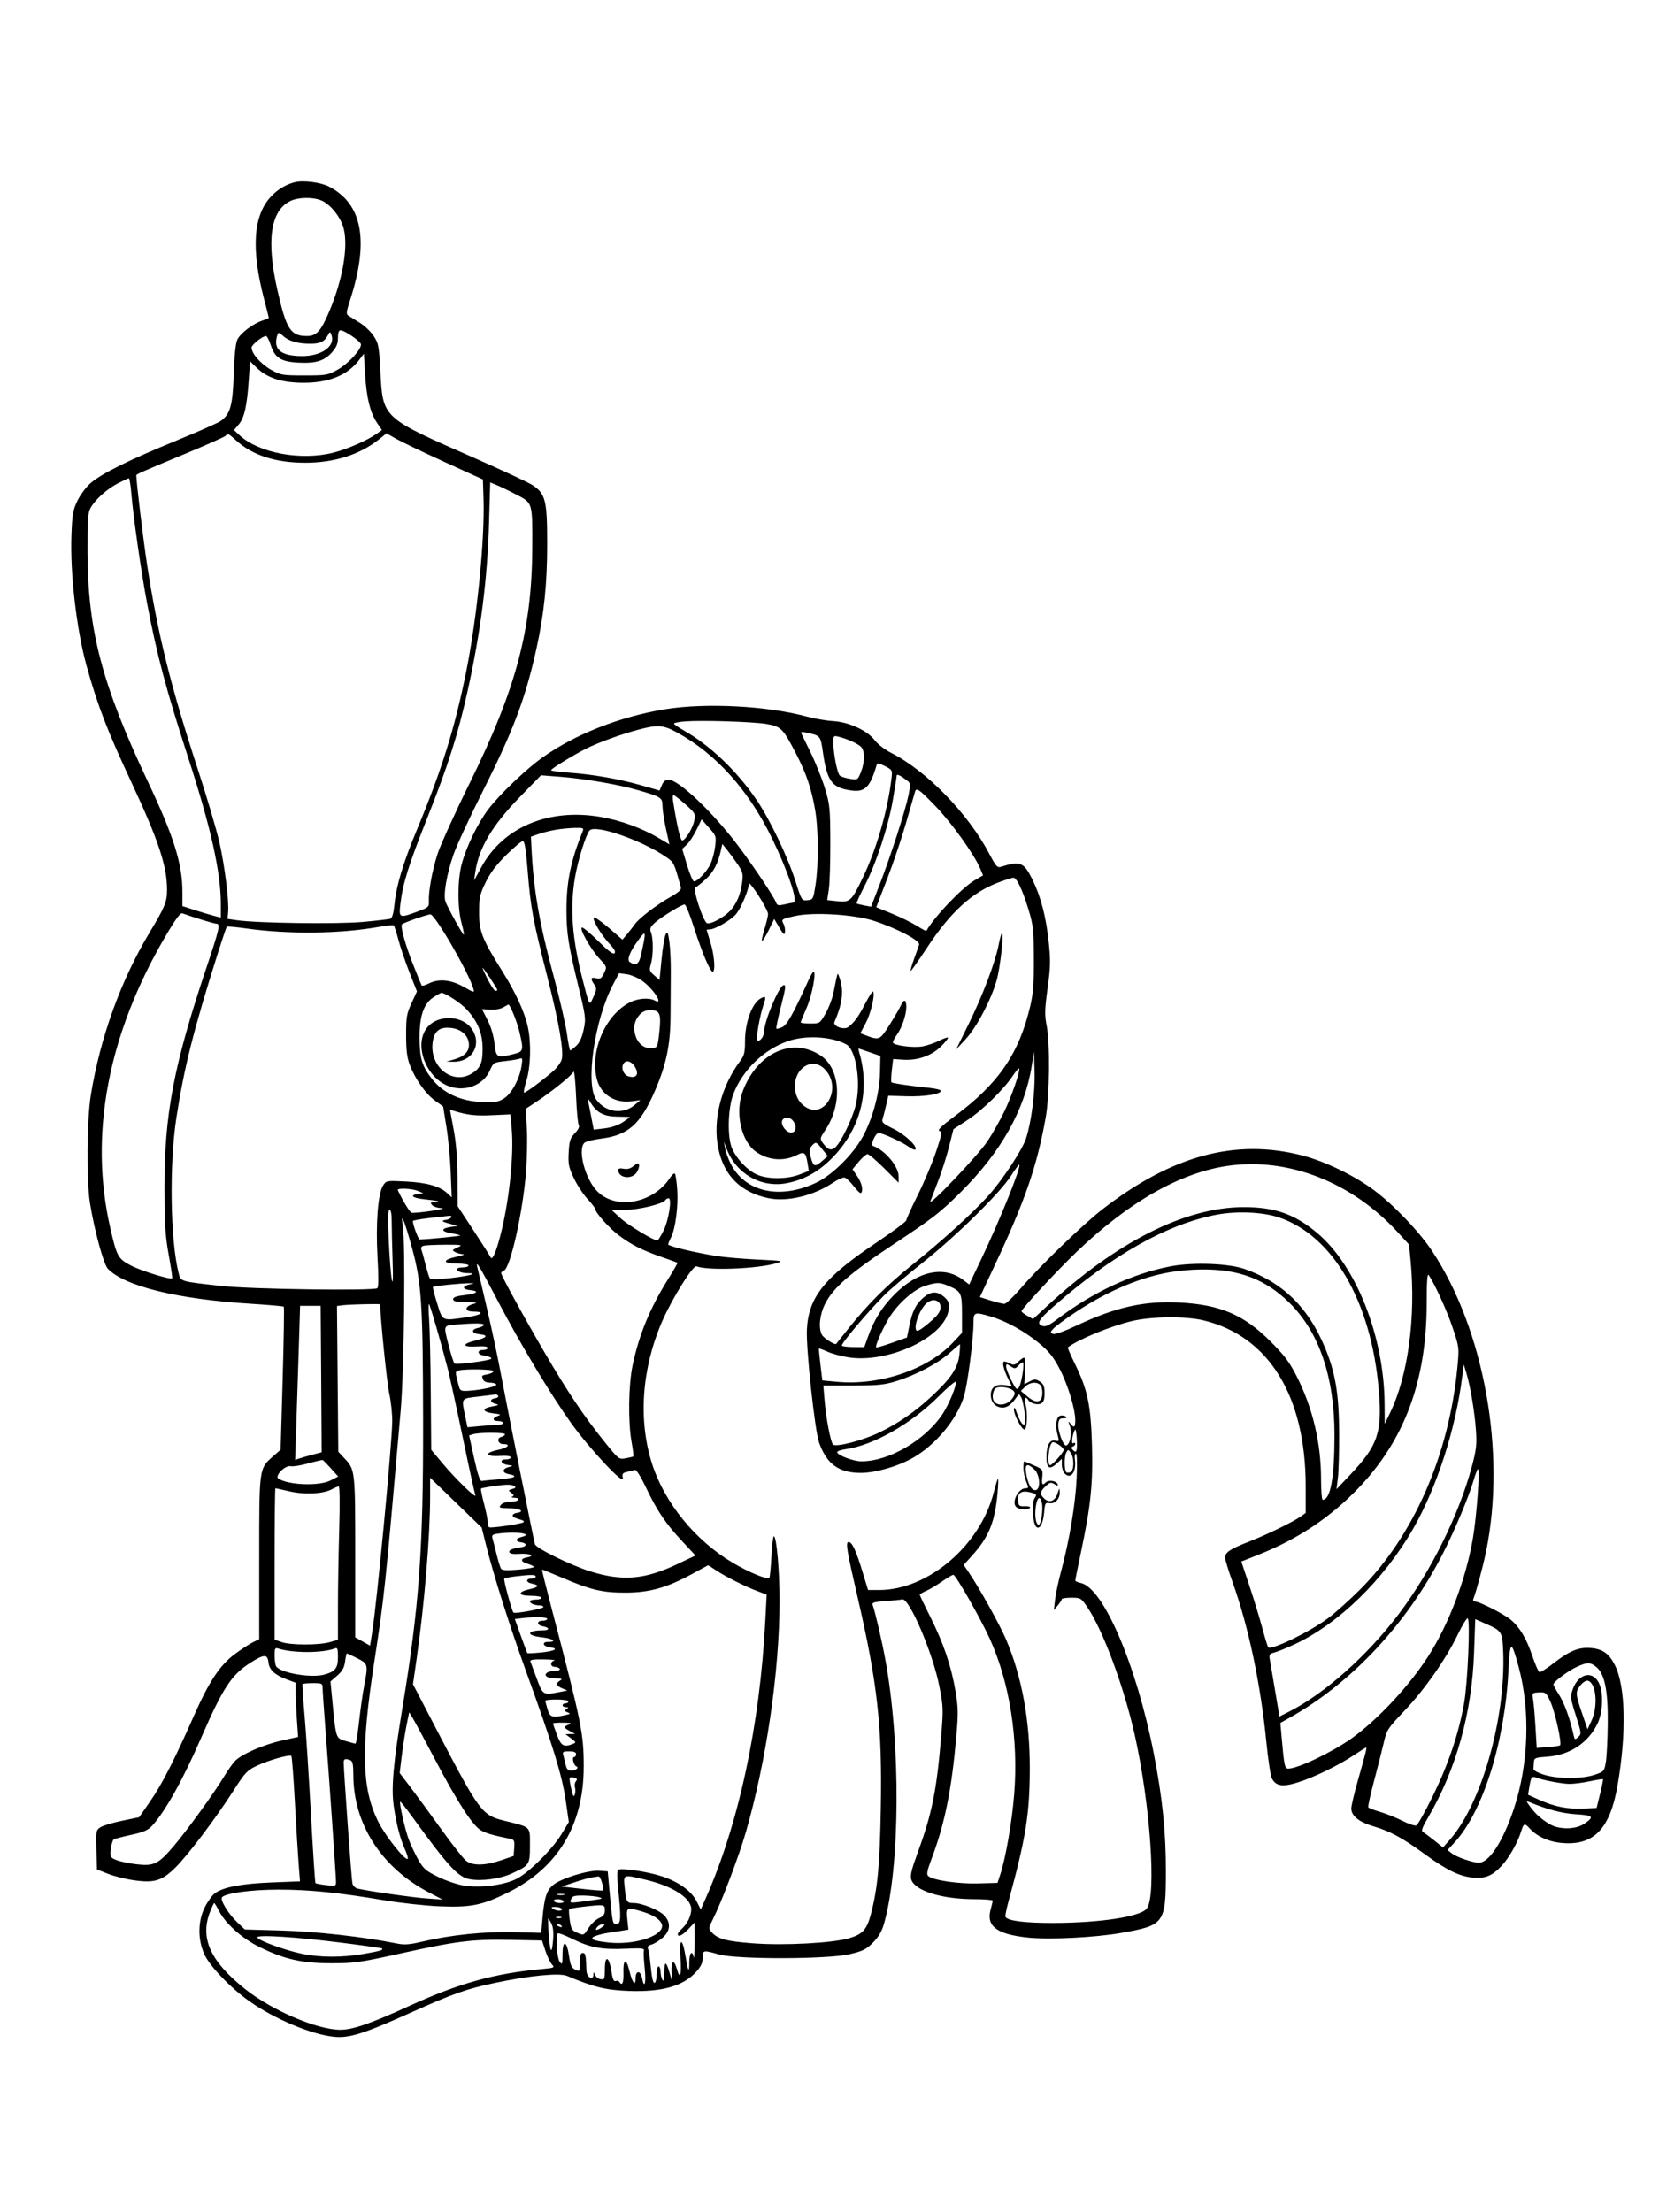 <svg xmlns="http://www.w3.org/2000/svg" width="864" height="1152" viewBox="0 0 864 1152" version="1.1">
	<path d="M 153.500 94.893 C 148.875 96.084, 144.809 98.507, 141.301 102.165 C 131.879 111.989, 130.656 129.507, 137.554 155.839 C 138.899 160.976, 140 165.328, 140 165.512 C 140 165.695, 138.461 166.353, 136.579 166.974 C 131.802 168.551, 125.338 173.435, 123.668 176.730 C 122.731 178.578, 122.092 184.552, 121.748 194.679 C 121.188 211.155, 119.971 215.575, 115 219.188 C 113.625 220.187, 103.050 224.867, 91.500 229.588 C 67.261 239.495, 53.091 246.518, 47.240 251.526 C 44.975 253.465, 41.899 257.551, 40.404 260.606 C 38.022 265.476, 37.629 267.668, 37.215 278.401 C 36.442 298.487, 39.836 327.842, 45.140 346.926 C 50.837 367.427, 55.828 380.371, 68.496 407.500 C 82.553 437.602, 86.978 450.950, 86.993 463.290 C 87.001 469.637, 85.975 472.151, 77.855 485.685 C 62.940 510.545, 52.325 539.881, 47.347 570 C 45.218 582.879, 44.945 614.594, 46.860 626.500 C 49.125 640.579, 53.937 658.304, 56.127 660.635 C 64.714 669.776, 92.433 676.566, 130.901 678.952 C 139.922 679.511, 147.524 680.190, 147.794 680.461 C 148.065 680.731, 147.804 697.598, 147.215 717.943 L 146.145 754.934 142.514 758.122 C 134.845 764.855, 135 763.758, 135 811.275 L 135 853.630 131.750 855.194 C 129.963 856.054, 125.756 858.786, 122.403 861.264 C 114.543 867.074, 108.904 875.563, 100.972 893.529 C 90.783 916.608, 84.384 929.128, 78.271 937.946 L 72.472 946.310 63.567 948.151 C 58.670 949.163, 53.598 950.689, 52.297 951.541 C 50.030 953.026, 49.943 953.519, 50.216 963.292 L 50.500 973.493 56.244 975.770 C 59.403 977.023, 65.478 978.538, 69.744 979.137 C 80.439 980.640, 84.292 979.465, 91.306 972.562 C 97.827 966.144, 112.154 947.184, 121.523 932.574 C 127.650 923.019, 128.692 921.906, 133.765 919.505 C 139.825 916.635, 150.840 913.507, 151.735 914.402 C 152.044 914.710, 152.868 925.513, 153.567 938.408 C 154.266 951.302, 155.152 965.868, 155.536 970.777 L 156.235 979.701 141.367 980.282 C 125.974 980.884, 116.429 982.687, 112 985.829 C 110.625 986.804, 108.262 990.022, 106.750 992.980 C 102.984 1000.346, 102.894 1010.083, 106.522 1017.875 C 109.425 1024.112, 120.205 1035.290, 130 1042.220 C 142.879 1051.332, 162.122 1059.416, 173.849 1060.642 C 181.774 1061.470, 189.267 1059.131, 213.478 1048.271 C 236.268 1038.048, 242.731 1035.764, 257.982 1032.544 C 275.873 1028.767, 291.320 1027.273, 295.288 1028.937 C 309.272 1034.802, 315.586 1036.337, 327.500 1036.770 C 344.975 1037.404, 356.132 1034.170, 362.845 1026.524 C 365.087 1023.971, 366 1021.927, 366 1019.465 C 366 1015.460, 366.183 1015.422, 374.356 1017.750 C 383.661 1020.400, 431.015 1020.315, 442.500 1017.628 C 449.351 1016.025, 451.091 1015.163, 454.615 1011.628 C 457.486 1008.748, 459.211 1005.837, 460.318 1002 C 468.877 972.359, 469.169 907.355, 460.942 863.500 C 458.998 853.136, 455.672 838.915, 454.444 835.714 C 454.002 834.562, 455.369 834.167, 461.195 833.762 C 465.213 833.482, 469.120 833.084, 469.877 832.877 C 473.446 831.900, 485.758 860.668, 489.169 877.956 C 491.260 888.554, 491.316 890.002, 490.174 903.879 C 487.861 931.984, 485.426 944.221, 478.233 963.878 C 474.614 973.771, 473.889 976.782, 474.624 978.871 C 476.666 984.677, 490.460 988.953, 507.250 988.983 C 512.612 988.992, 516.997 989.337, 516.994 989.750 C 516.991 990.163, 516.507 992.236, 515.918 994.358 C 513.502 1003.057, 519.152 1007.305, 535.379 1008.987 C 546.609 1010.152, 570.447 1008.957, 584 1006.551 C 606.495 1002.556, 607.123 1001.691, 607.173 974.615 C 607.211 954.094, 605.379 936.142, 600.911 913.276 C 591.871 867.007, 574.573 826.665, 562.760 824.302 C 561.242 823.998, 560 823.427, 560 823.033 C 560 822.639, 561.323 816.057, 562.939 808.408 C 568.081 784.081, 569.266 772.566, 568.694 752.500 C 568.101 731.699, 566.408 723.633, 559.819 710.209 C 557.580 705.649, 555.918 701.792, 556.124 701.637 C 561.803 697.389, 578.241 690.632, 589.411 687.953 C 599.709 685.484, 617.573 685.317, 626.936 687.602 C 660.859 695.880, 680 727.068, 680 774.063 L 680 787.864 677.250 789.807 C 673.202 792.668, 659.718 799.193, 650 802.992 C 640.596 806.669, 638 808.425, 638 811.110 C 638 812.100, 639.805 817.969, 642.011 824.152 C 650.272 847.311, 656.487 876.762, 659.493 907 C 660.395 916.075, 661.680 924.619, 662.348 925.987 C 664.390 930.171, 668.007 930.712, 676.256 928.068 C 684.778 925.336, 697.145 919.293, 705.321 913.865 C 708.522 911.739, 711.292 910, 711.477 910 C 711.951 910, 711.254 912.786, 707.222 927 C 705.272 933.875, 703.703 940.548, 703.737 941.828 C 703.839 945.697, 707.845 948.872, 715.437 951.098 C 723.973 953.601, 730.632 957.217, 741.953 965.497 C 753.261 973.769, 760.097 977.108, 767.001 977.734 C 773.575 978.330, 777.039 976.907, 782.115 971.526 C 785.844 967.572, 790.448 959.439, 792.177 953.750 C 793.493 949.419, 793.995 949.232, 796.594 952.104 C 800.564 956.491, 806.872 959.258, 814.078 959.773 C 830.277 960.932, 838.541 952.166, 842.424 929.705 C 847.151 902.362, 846.589 878.043, 840.974 867 C 837.947 861.046, 834.662 858.719, 828.569 858.214 C 822.100 857.678, 817.409 859.625, 808.500 866.542 C 805.300 869.027, 802.251 870.917, 801.725 870.742 C 801.198 870.566, 799.557 866.840, 798.078 862.461 C 794.960 853.234, 791.553 847.488, 786.843 843.514 C 783.294 840.519, 770.499 834, 768.171 834 C 767.408 834, 767.022 833.384, 767.313 832.628 C 768.981 828.280, 772.281 815.953, 773.945 807.852 C 784.486 756.543, 772.982 692.492, 745.862 651.500 C 739.179 641.400, 725.850 627.440, 715.566 619.772 C 705.275 612.098, 689.942 604.701, 678 601.649 C 643.292 592.777, 610.174 601.760, 574 629.858 C 563.770 637.804, 541.625 659.221, 531.778 670.691 C 527.855 675.261, 523.937 678.993, 523.073 678.985 C 522.208 678.977, 518.980 678.184, 515.900 677.222 L 510.299 675.473 518.250 658.486 C 534.002 624.837, 540.041 607.297, 544.586 582 C 546.659 570.463, 546.939 543.548, 545.085 534.007 C 544.007 528.456, 544.079 525.647, 545.585 514.653 C 547.100 503.600, 547.183 500.227, 546.182 490.646 C 544.811 477.520, 542.063 466.938, 537.747 458.151 C 533.221 448.938, 531.356 448.170, 521.327 451.389 C 519.416 452.002, 518.694 451.210, 515.336 444.820 C 504.190 423.608, 482.575 401.376, 463.965 391.982 C 460.870 390.420, 457.086 387.491, 455.534 385.455 C 451.653 380.368, 442.025 375.958, 433.790 375.496 C 430.330 375.302, 424.125 374.229, 420 373.112 C 399.457 367.549, 367.274 365.902, 346.339 369.343 C 322.602 373.245, 299.435 382.384, 282.303 394.605 C 273.877 400.616, 260.027 413.871, 254.358 421.349 C 248.813 428.664, 242.827 440.991, 240.443 450 C 238.255 458.270, 238.197 472.555, 240.319 480.457 C 241.199 483.734, 241.765 486.569, 241.577 486.757 C 241.176 487.157, 233.382 473.135, 232.032 469.584 C 230.750 466.213, 232.576 455.397, 236.181 445 C 237.802 440.325, 244.670 425.475, 251.443 412 C 267.468 380.120, 273.658 363.672, 279.381 337.767 C 283.374 319.696, 285.002 303.663, 284.978 282.658 C 284.953 260.564, 284.051 257.024, 277.329 252.630 C 275.223 251.253, 261.734 244.953, 247.354 238.630 C 198.508 217.152, 199.422 218.002, 198.063 192.794 C 197.385 180.208, 197.103 178.753, 194.613 174.991 C 193.121 172.737, 189.945 169.680, 187.554 168.197 C 185.163 166.713, 182.487 165.050, 181.606 164.500 C 180.160 163.597, 180.241 162.762, 182.439 155.910 C 192.317 125.122, 188.668 106.014, 171.212 97.108 C 166.893 94.905, 157.850 93.774, 153.500 94.893 M 151.149 104.696 C 140.882 109.755, 138.632 125.222, 144.433 150.879 C 149.106 171.554, 151.312 175, 159.873 175 C 164.868 175, 167.141 172.475, 171.544 162.035 C 178.423 145.725, 181.376 128.902, 179.056 119.233 C 177.633 113.300, 172.191 106.396, 167.343 104.370 C 162.923 102.523, 155.246 102.678, 151.149 104.696 M 176 175.965 C 176 178.959, 175.253 180.781, 172.950 183.404 C 168.993 187.911, 164.537 189.296, 155.467 188.838 C 146.351 188.378, 143.140 186.346, 141 179.682 C 140.175 177.113, 139.078 175.008, 138.562 175.005 C 136.713 174.995, 131.014 179.530, 131.007 181.018 C 130.993 184.055, 135.897 189.627, 141.136 192.529 C 146.248 195.361, 147.063 195.500, 158.500 195.500 C 170.073 195.500, 170.696 195.390, 176 192.398 C 181.423 189.339, 188 182.215, 188 179.400 C 188 177.870, 179.515 172, 177.304 172 C 176.451 172, 176 173.372, 176 175.965 M 144.574 174.100 C 141.962 181.738, 145.876 185.306, 157 185.428 C 167.426 185.543, 174.858 180.268, 172.585 174.367 C 171.894 172.574, 171.824 172.579, 170.808 174.500 C 168.996 177.929, 166.794 179, 161.552 179 C 155.055 179, 150.280 177.611, 147.366 174.874 C 145.566 173.184, 144.946 173.012, 144.574 174.100 M 187 187.494 C 181.040 195.378, 171.269 199.359, 158 199.311 C 146.733 199.271, 139.228 196.866, 133.743 191.539 L 130.228 188.126 129.566 197.813 C 128.638 211.401, 127.257 217.541, 124.355 220.991 L 121.855 223.961 124.677 226.585 C 134.795 235.991, 156.988 240.059, 174 235.626 C 181.078 233.782, 191.442 229.245, 196.012 225.991 L 198.897 223.937 196.426 220.296 C 192.810 214.967, 190.877 207.176, 190.147 194.982 L 189.500 184.187 187 187.494 M 117.400 227 C 116.850 227.550, 107.873 231.546, 97.450 235.880 C 72.905 246.087, 71 246.927, 71 247.542 C 71 251.073, 74.640 281.287, 76.597 294 C 82.191 330.340, 88.771 356.888, 102.995 400.500 C 107.838 415.350, 112.947 432.675, 114.348 439 C 117.120 451.517, 119.314 469.143, 118.816 474.885 L 118.503 478.500 123.501 479.213 C 134.094 480.723, 175.441 481.285, 188.770 480.101 C 196.068 479.453, 202.650 478.688, 203.396 478.401 C 204.261 478.070, 205.007 475.309, 205.452 470.793 C 206.403 461.136, 209.993 449.245, 217.164 432 C 230.098 400.895, 236.993 378.738, 242.848 349.463 C 248.454 321.433, 252.478 281.354, 251.822 260.092 L 251.500 249.683 231.500 240.561 C 220.500 235.543, 209.205 230.139, 206.401 228.551 L 201.301 225.664 197.401 228.776 C 187.416 236.742, 174.101 240.970, 159 240.970 C 143.550 240.970, 131.584 237.136, 123.093 229.465 C 118.823 225.608, 118.802 225.598, 117.400 227 M 61.500 251.652 C 55.783 254.577, 49.605 260.116, 47.168 264.500 C 45.759 267.034, 45.511 270.603, 45.572 287.500 C 45.718 328.362, 53.131 356.538, 77.030 407.059 C 90.556 435.653, 95 449.855, 95 464.484 L 95 471.837 101.250 473.859 C 104.688 474.971, 109.188 476.321, 111.250 476.860 L 115 477.839 115 470.798 C 115 454.193, 109.866 431.101, 98.135 394.943 C 86.510 359.113, 81.831 341.543, 76.576 314 C 73.628 298.544, 69.444 269.394, 68.430 257.250 C 68.052 252.713, 67.462 249.021, 67.121 249.047 C 66.779 249.072, 64.250 250.244, 61.500 251.652 M 254.702 271.862 C 253.852 301.650, 250.313 329.374, 243.399 360.414 C 238.429 382.721, 233.289 398.847, 222.494 426 C 212.783 450.425, 209.741 460.169, 208.523 470.750 C 207.676 478.110, 207.899 478.207, 217.500 474.671 C 223.072 472.619, 223.490 472.249, 223.357 469.481 C 223.106 464.265, 224.994 453.772, 227.760 445 C 229.235 440.325, 236.797 423.621, 244.566 407.880 C 268.823 358.728, 277.054 327.744, 277.209 285 C 277.294 261.588, 277.410 261.984, 269.191 257.691 C 265.511 255.769, 260.878 253.528, 258.895 252.710 L 255.291 251.224 254.702 271.862 M 356.750 375.668 C 353.587 375.906, 351 376.415, 351.001 376.800 C 351.002 377.185, 353.209 378.740, 355.907 380.255 C 369.725 388.016, 383.897 401.549, 394.238 416.860 C 401.016 426.894, 410.296 446.346, 414.240 458.783 C 417.474 468.985, 417.524 469.064, 420.500 468.783 C 423.420 468.508, 423.532 468.300, 424.687 461 C 426.361 450.425, 426.269 431.802, 424.491 421.609 C 422.541 410.429, 419.834 402.551, 414.274 391.880 C 407.685 379.235, 406.676 378.251, 399 376.989 C 391.816 375.807, 365.751 374.993, 356.750 375.668 M 332.500 379.966 C 323.563 382.335, 311.902 386.552, 305.500 389.730 C 298.850 393.031, 287 400.301, 287 401.080 C 287 401.421, 291.163 401.994, 296.250 402.352 C 308.612 403.222, 322.424 405.636, 333.995 408.948 L 343.500 411.668 344.702 408.834 C 345.504 406.941, 346.636 406, 348.111 406 C 353.412 406, 371.252 422.926, 384.475 440.500 C 392.709 451.444, 403.078 466.994, 404.252 470.160 C 404.762 471.535, 405.521 471.668, 408.684 470.933 C 410.783 470.446, 412.837 470.037, 413.250 470.024 C 415.833 469.942, 410.376 453.618, 402.042 436.500 C 389.864 411.485, 372.999 392.657, 352.847 381.580 C 345.400 377.487, 342.669 377.270, 332.500 379.966 M 417.181 381.645 C 417.410 382.115, 419.686 386.775, 422.237 392 C 424.789 397.225, 428.108 405.550, 429.613 410.500 C 432.167 418.898, 432.355 420.771, 432.425 438.500 C 432.466 448.950, 432.118 460.026, 431.652 463.113 L 430.804 468.727 436.152 469.290 C 442.739 469.984, 443.522 469.239, 449.606 456.482 C 456.630 441.756, 462.331 421.879, 464.309 405.224 C 464.802 401.074, 464.700 400.888, 460.889 398.943 C 457.930 397.434, 456.869 397.255, 456.590 398.220 C 453.233 409.836, 450.514 412.616, 443.456 411.649 C 433.315 410.259, 430.774 406.928, 428.654 392.249 C 427.328 383.061, 427.361 383.102, 420.132 381.524 C 418.279 381.120, 416.951 381.174, 417.181 381.645 M 434 386.649 C 434 392.354, 436.054 402.800, 437.395 403.913 C 438.057 404.462, 440.422 405.204, 442.650 405.560 C 446.656 406.201, 446.718 406.163, 448.350 402.084 C 450.533 396.627, 450.489 390.745, 448.250 388.755 C 446.339 387.056, 441.081 384.720, 436.750 383.645 C 434.124 382.993, 434 383.128, 434 386.649 M 467 403.865 C 467 404.380, 466.113 409.990, 465.029 416.332 C 462.615 430.450, 456.361 449.531, 450.291 461.293 C 447.795 466.129, 445.921 470.252, 446.126 470.454 C 446.332 470.656, 448.109 471.122, 450.076 471.489 L 453.652 472.157 458.228 460.329 C 463.884 445.708, 471.470 422.187, 473.145 414.079 C 474.311 408.429, 474.264 407.906, 472.449 406.489 C 469.132 403.897, 467 402.871, 467 403.865 M 270.628 415.136 C 256.438 429.691, 249.305 441.705, 247.555 454 L 246.915 458.500 250.707 451.522 C 262.013 430.720, 285.833 420.721, 312.896 425.419 C 323.205 427.209, 334.456 431.303, 343.055 436.393 L 348.609 439.682 346.828 431.591 C 345.849 427.141, 345.037 421.828, 345.024 419.785 C 344.995 415.344, 344.464 414.995, 332.376 411.491 C 322 408.483, 304.404 405.480, 291.128 404.450 L 281.755 403.723 270.628 415.136 M 476.548 412.250 C 476.333 412.938, 474.300 420.010, 472.030 427.966 C 469.759 435.922, 465.302 449.180, 462.125 457.429 L 456.348 472.427 464.424 475.726 C 468.866 477.541, 474.695 480.388, 477.378 482.051 C 480.061 483.715, 482.329 484.947, 482.419 484.788 C 486.615 477.319, 500.955 462.283, 507.589 458.395 L 511.958 455.835 510.488 452.318 C 507.457 445.063, 495.702 428.621, 487.357 419.965 C 478.667 410.950, 477.265 409.949, 476.548 412.250 M 350.476 416.750 C 352.521 429.948, 354.412 438.030, 355.382 437.712 C 357.284 437.089, 360.917 430.961, 361.626 427.180 C 362.265 423.772, 362.018 423.333, 356.900 418.803 C 353.930 416.173, 351.174 414.017, 350.775 414.011 C 350.376 414.005, 350.242 415.238, 350.476 416.750 M 362.717 432.146 C 361.246 435.152, 358.973 438.616, 357.665 439.845 L 355.286 442.080 357.823 450.540 C 359.218 455.193, 360.846 459, 361.440 459 C 363.235 459, 367.882 454.155, 369.872 450.209 C 370.900 448.169, 372.047 443.995, 372.420 440.934 C 373.082 435.503, 373.005 435.262, 369.244 431.025 L 365.390 426.682 362.717 432.146 M 289.500 432.077 C 286.750 432.541, 282.700 433.547, 280.500 434.313 L 276.500 435.705 276.793 441.602 C 277.886 463.587, 280.815 480.441, 288.506 509 C 291.542 520.275, 294.570 533.438, 295.234 538.250 C 295.899 543.063, 296.685 547, 296.981 547 C 297.278 547, 298.682 545.923, 300.101 544.607 C 301.849 542.986, 303.093 540.274, 303.959 536.195 C 305.188 530.401, 305.082 529.541, 301.146 513.337 C 295.991 492.112, 295.017 485.852, 295.008 473.881 C 294.996 459.145, 297.267 448.151, 303.505 432.750 C 304.126 431.218, 303.609 431.015, 299.357 431.117 C 296.686 431.181, 292.250 431.613, 289.500 432.077 M 306.992 432.510 C 305.085 434.807, 301.042 447.819, 299.517 456.564 C 296.709 472.667, 297.886 488.543, 303.516 510.500 C 307.086 524.422, 306.849 524.053, 309.049 519.139 C 310.788 515.255, 310.833 514.600, 309.492 512.686 C 307.352 509.630, 307.643 508.693, 310.506 509.412 C 312.628 509.945, 313.253 509.538, 314.576 506.763 C 316.133 503.498, 316.123 503.466, 312.190 499.205 C 307.434 494.055, 301.280 483, 303.168 483 C 303.875 483, 307.720 486.246, 311.714 490.213 C 316.748 495.213, 319.294 497.106, 320.017 496.383 C 320.739 495.661, 319.977 494.195, 317.530 491.601 C 313.318 487.134, 308.673 479.481, 309.206 477.883 C 309.415 477.255, 312.867 479.572, 316.877 483.032 L 324.168 489.322 326.615 486.411 C 327.961 484.810, 329.793 482.460, 330.686 481.189 C 332.840 478.124, 342.096 471.076, 349.281 467.029 C 353.389 464.716, 354.932 463.300, 354.610 462.137 C 350.971 448.992, 351.033 449.118, 346.733 446.169 C 333.925 437.385, 309.822 429.100, 306.992 432.510 M 263.628 445.250 C 258.410 450.410, 255.321 454.518, 252.911 459.500 C 249.884 465.759, 249.524 467.400, 249.513 475 C 249.498 484.958, 251.076 489.006, 261.367 505.400 C 268.642 516.989, 273.278 527.092, 274.947 535 C 276.721 543.405, 276.366 555.646, 274.140 562.799 C 273.078 566.210, 272.563 569, 272.995 569 C 274.028 569, 284.629 561.045, 288.707 557.208 C 290.471 555.549, 292.203 553.040, 292.556 551.633 C 293.674 547.178, 291.058 532.231, 285.008 508.500 C 277.592 479.416, 276.331 472.613, 274.810 453.506 C 273.897 442.031, 273.236 438, 272.268 438 C 271.549 438, 267.661 441.262, 263.628 445.250 M 375.518 442.500 C 373.969 449.577, 371.649 454.069, 367.624 457.779 C 365.275 459.944, 362.834 461.892, 362.199 462.108 C 360.537 462.673, 366.359 480.403, 368.340 480.809 C 370.490 481.249, 377.024 477.684, 380.197 474.342 C 383.575 470.782, 385.703 465.761, 386.521 459.418 C 387.086 455.036, 386.824 454.010, 384.109 450 C 382.434 447.525, 379.963 444.150, 378.619 442.500 L 376.174 439.500 375.518 442.500 M 520.198 459.445 C 506.239 464.630, 494.926 474.975, 482.529 493.893 C 478.181 500.528, 474.461 505.794, 474.262 505.595 C 474.063 505.396, 474.862 502.594, 476.038 499.367 C 477.213 496.140, 478.395 492.781, 478.664 491.902 C 479.300 489.825, 466.808 483.266, 455 479.478 C 444.678 476.166, 423.629 474.879, 414.139 476.980 C 406.996 478.560, 406.775 478.711, 408.060 481.112 C 408.646 482.207, 408.985 484.092, 408.813 485.302 C 408.547 487.169, 408.101 486.825, 405.853 483.019 L 403.205 478.537 400.394 484.269 C 398.848 487.421, 397.274 490, 396.897 490 C 396.519 490, 397.063 487.260, 398.105 483.911 C 399.147 480.562, 400 476.986, 400 475.964 C 400 474.943, 397.750 470.595, 395 466.304 C 392.250 462.012, 390 459.271, 390 460.212 C 390 463.283, 385.906 472.959, 383.292 476.065 C 380.686 479.162, 372.298 484, 369.533 484 C 368.690 484, 368.006 484.113, 368.013 484.250 C 368.020 484.387, 368.920 487.353, 370.013 490.839 C 372.044 497.320, 372.688 506, 371.137 506 C 369.816 506, 365.463 495.655, 361.324 482.681 C 359.274 476.257, 357.125 471.001, 356.549 471.003 C 354.946 471.006, 343.844 477.860, 340.820 480.712 C 338.596 482.810, 338.299 483.655, 339.070 485.685 C 340.302 488.925, 340.254 497.644, 338.980 502.007 C 338.049 505.194, 338.201 505.711, 340.724 507.912 L 343.489 510.324 344.549 499.412 C 345.132 493.410, 346.103 487.622, 346.707 486.548 C 347.639 484.892, 347.929 485.499, 348.620 490.548 C 349.068 493.822, 349.396 501, 349.350 506.500 C 349.304 512, 349.239 522.170, 349.206 529.099 C 349.135 544.086, 347.017 554.289, 341.154 567.890 C 333.589 585.436, 327.189 591.152, 313.131 592.917 C 309.164 593.415, 305.262 594.368, 304.459 595.034 C 301.015 597.893, 303.896 611.241, 309.560 618.668 C 318.644 630.577, 339.859 627.542, 349.179 613 C 350.060 611.625, 351.096 610.803, 351.480 611.173 C 351.864 611.543, 352.421 615.380, 352.717 619.701 C 353.300 628.207, 351.733 640.034, 349.435 644.462 C 348.646 645.984, 348 647.590, 348 648.031 C 348 648.930, 361.593 652.205, 372.958 654.044 C 377.060 654.708, 386.735 655.547, 394.458 655.910 C 407.518 656.523, 408.220 656.654, 404.500 657.784 C 394.723 660.754, 368.811 661.783, 362.714 659.444 C 360.882 658.741, 349.917 676.356, 344.758 688.290 C 334.148 712.836, 332.301 739.731, 339.664 762.500 C 346.195 782.698, 362.128 802.218, 381.457 813.706 C 389.991 818.777, 399.583 822.751, 400.669 821.664 C 400.966 821.367, 401.452 816.371, 401.748 810.562 C 402.045 804.753, 402.614 800, 403.013 800 C 404.419 800, 406 817.822, 405.990 833.568 C 405.966 870.318, 399.099 917.351, 388.349 954.400 C 384.757 966.777, 375.707 990.661, 371.317 999.348 C 368.940 1004.051, 368.921 1004.257, 370.684 1006.236 C 373.769 1009.701, 378.342 1010.924, 392.149 1011.974 C 408.471 1013.216, 434.007 1011.830, 442.514 1009.240 C 449.327 1007.166, 451.474 1004.740, 453.556 996.767 C 457.070 983.310, 458.200 971.285, 458.722 941.788 C 459.483 898.796, 457.063 876.833, 446.565 831.442 C 440.885 806.885, 440.258 803, 441.977 803 C 443.725 803, 445.763 807.308, 448.954 817.750 L 452.086 828 457.833 828 C 483.356 828, 510.556 804.780, 517.575 777 C 518.478 773.425, 519.448 770.275, 519.730 770 C 520.012 769.725, 519.917 773.070, 519.519 777.433 C 518.131 792.639, 515.025 800.306, 506.342 809.965 L 501.865 814.944 504.788 819.222 C 509.928 826.745, 520.778 846.266, 523.903 853.610 C 532.170 873.044, 536.378 895.898, 536.311 921 C 536.247 944.801, 534.319 956.789, 525.131 990.500 C 524.082 994.350, 523.417 997.825, 523.654 998.223 C 524.877 1000.276, 533.710 1001.395, 548.500 1001.369 C 572.798 1001.326, 593.654 998.156, 597.165 993.972 C 602.417 987.714, 599.058 939.279, 590.855 903 C 585.112 877.599, 574.239 848.475, 566.063 836.592 C 563.027 832.180, 562.710 832, 557.952 832 C 555.228 832, 552.990 832.337, 552.978 832.750 C 552.966 833.163, 552.031 834.625, 550.902 836 L 548.848 838.500 549.477 833 C 549.822 829.975, 551.245 823.292, 552.637 818.149 C 556.902 802.394, 560.118 783.134, 560.717 769.750 C 561.073 761.783, 560.923 757, 560.317 757 C 559.783 757, 559.544 758.344, 559.785 759.987 C 560.720 766.359, 557.722 770.579, 554.529 767.386 C 553.688 766.545, 553 764.461, 553 762.754 L 553 759.651 550.686 761.826 C 546.623 765.642, 545 764.747, 545 758.691 C 545 752.547, 546.739 749.437, 549.736 750.221 C 551.613 750.712, 551.697 750.488, 550.825 747.330 C 549.424 742.253, 550.126 737.587, 552.356 737.164 C 553.377 736.971, 554.629 737.229, 555.139 737.739 C 555.708 738.308, 555.185 738.634, 553.783 738.583 C 551.983 738.518, 551.430 739.113, 551.170 741.395 C 550.760 744.983, 553.796 753.235, 555.337 752.721 C 557.349 752.050, 558.459 746.065, 557.207 742.638 C 556.232 739.971, 556.260 739.763, 557.390 741.250 C 559.339 743.813, 560 743.410, 560 739.660 C 560 733.760, 556.182 721.155, 551.905 712.934 C 548.608 706.598, 546.387 703.812, 541.187 699.497 C 533.727 693.304, 524.023 687.934, 516.068 685.596 C 507.533 683.088, 507 683.261, 507 688.543 C 507 697.206, 503.904 721.100, 501.980 727.285 C 498.282 739.174, 487.436 752.243, 475.594 759.078 C 467.819 763.567, 455.974 767, 448.264 767 C 436.836 767, 430.495 762.374, 426.551 751.158 C 424.325 744.829, 419.734 702.150, 420.224 692.345 C 421.062 675.575, 429.180 665.375, 456.029 647.357 C 464.813 641.462, 472 636.112, 472 635.467 C 472 634.823, 474.690 628.893, 477.977 622.289 C 481.265 615.686, 485.524 605.607, 487.441 599.892 C 490.539 590.658, 490.743 589.436, 489.274 588.921 C 488.067 588.497, 490.301 586.350, 497.561 580.954 C 520.152 564.165, 530.870 548.409, 536.645 523.500 C 538.079 517.316, 538.481 511.754, 538.418 499 C 538.345 484.089, 538.078 481.650, 535.652 473.678 C 532.519 463.384, 529.467 456.978, 527.730 457.052 C 527.053 457.081, 523.664 458.158, 520.198 459.445 M 86.140 487.626 C 56.157 538.727, 46.299 590.894, 57.443 639.500 C 60.822 654.239, 61.474 655.441, 67.977 658.907 C 73.227 661.706, 88.787 666.547, 89.675 665.658 C 89.865 665.469, 89.048 659.956, 87.861 653.407 C 86.079 643.580, 85.694 637.569, 85.657 619 C 85.580 580.376, 90.406 554.946, 107.473 504.029 C 114.289 483.694, 114.892 481, 112.628 481 C 111.504 481, 101.492 477.944, 95 475.620 C 93.916 475.232, 91.457 478.565, 86.140 487.626 M 216.235 478.489 C 212.789 479.703, 209.701 480.966, 209.372 481.294 C 208.380 482.287, 211.033 491.903, 215.219 502.482 C 217.392 507.972, 219.360 512.773, 219.593 513.151 C 219.827 513.529, 221.476 513.090, 223.259 512.177 C 228.406 509.539, 234.811 510.138, 241.435 513.877 C 247.011 517.023, 247.152 517.049, 246.504 514.807 C 244.053 506.329, 226.436 475.934, 224.093 476.140 C 223.217 476.218, 219.681 477.274, 216.235 478.489 M 197.500 482.646 C 177.160 486.281, 150.486 486.596, 128.072 483.465 C 122.826 482.732, 118.341 482.326, 118.105 482.561 C 117.870 482.797, 115.721 489.179, 113.331 496.745 C 100.767 536.511, 95.924 555.752, 91.871 582 C 88.098 606.437, 88.686 646.142, 93.074 663.126 C 94.181 667.413, 93.671 667.264, 115.337 669.667 C 130.605 671.360, 194.241 672.273, 196.500 670.831 C 197.159 670.410, 197.198 664.956, 196.615 654.846 C 195.602 637.296, 196.837 621.423, 199.536 617.304 C 201.192 614.777, 201.329 614.753, 211.356 615.260 C 222.218 615.810, 228.962 617.700, 232.844 621.284 L 235.244 623.500 234.733 610.500 C 234.452 603.350, 233.447 592.703, 232.500 586.839 L 230.777 576.179 226.495 573.104 C 221.647 569.622, 216.208 561.896, 213.399 554.500 C 211.972 550.742, 211.500 546.892, 211.500 539 C 211.500 529.587, 211.793 527.867, 214.325 522.388 L 217.149 516.276 213.251 506.388 C 211.107 500.950, 208.528 493.350, 207.519 489.500 C 206.509 485.650, 205.417 482.251, 205.092 481.948 C 204.766 481.644, 201.350 481.958, 197.500 482.646 M 332.144 489.959 C 327.800 495.957, 326.337 499.967, 328.090 501.077 C 331.263 503.086, 332.784 502.076, 333.853 497.250 C 336.708 484.360, 336.584 483.831, 332.144 489.959 M 520.035 492.250 C 518.260 501.307, 511.696 518.564, 504.345 533.500 L 497.948 546.500 502.928 541.111 C 508.681 534.886, 516.160 520.682, 519.046 510.500 C 520.913 503.914, 522.912 486, 521.780 486 C 521.494 486, 520.709 488.813, 520.035 492.250 M 254 510 C 255.666 513.300, 257.472 516, 258.014 516 C 258.556 516, 259 515.768, 259 515.485 C 259 514.783, 251.812 504, 251.344 504 C 251.139 504, 252.334 506.700, 254 510 M 421.158 510.250 C 413.003 528.160, 409.887 533.730, 407.387 534.870 C 405.932 535.533, 404.553 535.887, 404.323 535.656 C 404.093 535.426, 405.051 530.715, 406.452 525.188 C 409.241 514.187, 409.407 513, 408.159 513 C 405.895 513, 398 531.677, 398 537.034 C 398 539.695, 395.530 542.863, 394.364 541.697 C 393.602 540.936, 395.700 528.899, 397.510 523.646 C 399.117 518.982, 398.929 518.432, 396.227 519.878 C 391.682 522.311, 388 532.321, 388 542.245 C 388 547.948, 387.590 549.681, 385.614 552.317 C 375.431 565.905, 371.015 583.537, 374.123 598.201 C 377.133 612.400, 385.861 620.981, 400.333 623.971 C 410.008 625.970, 423.824 622.635, 433.824 615.886 C 436.257 614.244, 438.958 613.038, 439.826 613.205 C 440.695 613.372, 442.841 615.392, 444.597 617.694 C 446.352 619.995, 448.061 621.606, 448.394 621.272 C 449.717 619.949, 448.873 616.091, 446.491 612.583 L 443.983 608.886 447.241 604.961 C 449.034 602.802, 451.084 601.028, 451.798 601.018 C 452.513 601.008, 456.450 604.353, 460.548 608.452 L 468 615.903 468 612.602 C 468 607.353, 460.757 598.782, 454.552 596.688 C 453.159 596.218, 455.986 590, 457.593 590 C 459.559 590, 469.602 594.581, 473.106 597.075 C 474.761 598.254, 476.377 598.956, 476.697 598.636 C 478.127 597.206, 471.512 590.885, 465.474 587.913 C 459.823 585.131, 459.051 584.426, 459.653 582.603 C 460.035 581.446, 460.861 578.272, 461.488 575.549 L 462.629 570.599 472.171 570.877 C 481.523 571.149, 490 569.797, 490 568.033 C 490 567.544, 487.413 566.872, 484.250 566.540 C 473.617 565.424, 464.805 564.138, 464.295 563.628 C 464.017 563.350, 464.092 560.508, 464.462 557.311 L 465.135 551.500 470.536 551.841 C 478.019 552.313, 485.292 549.708, 490.204 544.796 C 492.383 542.617, 493.948 540.614, 493.680 540.347 C 493.413 540.079, 491.336 540.808, 489.066 541.966 C 486.796 543.124, 482.956 544.442, 480.533 544.895 C 475.633 545.810, 465 544.380, 465 542.805 C 465 542.257, 465.909 540.532, 467.021 538.970 C 469.730 535.166, 472 528.512, 472 524.374 C 472 520.288, 470.764 520.025, 469.073 523.750 C 468.387 525.263, 465.738 529.798, 463.187 533.830 C 458.199 541.714, 457.923 541.831, 450.784 539.110 L 448.067 538.075 450.926 532.642 C 453.588 527.580, 455.888 517.555, 454.667 516.333 C 454.371 516.037, 452.536 518.879, 450.591 522.648 C 447.114 529.381, 445.036 532.270, 441.884 534.750 C 439.561 536.577, 433.584 534.431, 434.591 532.131 C 438.923 522.236, 439.616 515.382, 436.981 508.500 C 436.124 506.262, 436.361 505.570, 434.067 517 C 433.460 520.025, 431.612 524.862, 429.961 527.750 C 426.972 532.979, 426.939 533, 421.980 533 C 419.241 533, 417 532.738, 417 532.418 C 417 532.097, 418.400 528.646, 420.110 524.749 C 422.892 518.412, 425.259 506, 423.686 506 C 423.360 506, 422.223 507.913, 421.158 510.250 M 319.296 512.645 C 309.630 530.930, 304.720 564.691, 310.565 572.678 C 315.419 579.313, 324.480 580.542, 330.552 575.389 L 333.500 572.887 328.834 573.492 C 320.406 574.585, 313.125 570.091, 310.994 562.480 C 306.922 547.934, 315.033 528.615, 327.987 522.007 C 332.266 519.824, 338.006 519.397, 341.066 521.035 C 345.932 523.640, 340.232 514.813, 334.401 510.714 C 332.163 509.141, 328.545 507.615, 326.361 507.322 L 322.391 506.789 319.296 512.645 M 226.182 519.030 C 220.822 522.298, 218.501 528.636, 218.503 540 C 218.506 551.116, 219.725 555.207, 225.039 561.930 C 230.782 569.195, 239.803 573.387, 250.694 573.851 C 257.765 574.153, 259.431 573.897, 262.420 572.050 C 266.407 569.585, 270.563 561.925, 271.624 555.084 C 272.211 551.299, 272.082 550.755, 270.722 551.276 C 269.849 551.611, 266.400 552.195, 263.057 552.573 C 257.092 553.248, 256.943 553.340, 255.116 557.470 C 251.691 565.214, 242.076 568.828, 233.555 565.574 C 222.264 561.262, 215.831 545.388, 221.652 536.202 C 226.827 528.037, 241.080 528.164, 246.114 536.420 C 251.026 544.475, 245.592 553.197, 235.849 552.897 L 232.500 552.793 236 551.850 C 241.638 550.330, 244.326 547.750, 244.218 543.963 C 244.087 539.349, 240.375 535.909, 234.856 535.287 C 228.864 534.612, 225.982 536.977, 225.288 543.139 C 223.860 555.811, 235.767 565.098, 245.686 559.050 C 250.158 556.323, 251.386 553.481, 251.336 545.975 C 251.283 537.988, 248.801 531.909, 243.043 525.663 C 239.861 522.210, 231.829 516.974, 229.761 517.004 C 229.617 517.006, 228.007 517.918, 226.182 519.030 M 262 524.628 C 260.601 525.429, 257.629 525.933, 255.250 525.773 C 252.912 525.615, 251.006 525.489, 251.013 525.493 C 251.020 525.497, 252.333 528.078, 253.931 531.229 C 255.750 534.816, 257.097 539.395, 257.535 543.479 C 258.324 550.847, 258.778 551.092, 267.557 548.881 C 272.677 547.592, 272.810 547.062, 270.489 537.219 C 269.243 531.933, 265.505 522.767, 264.730 523.098 C 264.603 523.152, 263.375 523.840, 262 524.628 M 333.248 528.250 C 330.366 531.338, 329.587 535.219, 330.994 539.482 C 332.410 543.772, 335.827 546.265, 339.685 545.823 C 342.433 545.508, 342.521 545.305, 343.386 537.266 C 344.407 527.785, 343.640 526, 338.552 526 C 336.519 526, 334.581 526.822, 333.248 528.250 M 410.500 542.124 C 397.863 546.455, 386.811 557.118, 381.940 569.676 C 379.035 577.168, 378.700 592.434, 381.315 598.213 C 383.676 603.428, 388.597 608.743, 393.405 611.270 C 398.810 614.110, 409.488 614.276, 416.358 611.626 L 421.216 609.752 420.557 605.626 C 419.691 600.204, 418.829 599.520, 415.220 601.386 C 408.348 604.940, 400.228 604.338, 393.754 599.796 C 385.885 594.276, 382.633 579.153, 386.917 568 C 394.537 548.157, 412.608 539.935, 427.326 549.613 C 437.626 556.386, 438.875 574.787, 429.950 588.262 C 426.897 592.870, 426.880 592.966, 428.678 595.424 C 431.139 598.789, 432.945 599.360, 435.064 597.442 C 437.924 594.854, 443.691 583.034, 445.524 576 C 448.598 564.210, 445.951 546.650, 440.676 543.827 C 433.017 539.727, 419.685 538.975, 410.500 542.124 M 447.395 547.750 C 453.275 567.155, 448.482 587.031, 434.299 602.066 C 427.049 609.751, 419.222 614.257, 409.914 616.102 C 396.558 618.751, 383.485 611.387, 378.506 598.409 L 377.006 594.500 377.626 598 C 377.967 599.925, 379.274 603.525, 380.530 606 C 388.005 620.731, 406.025 624.792, 424.842 615.987 C 433.976 611.712, 445.454 600.015, 450.342 590 C 455.164 580.118, 458.095 568.434, 458.319 558.198 L 458.500 549.895 453 547.980 C 449.975 546.927, 447.357 546.051, 447.183 546.033 C 447.008 546.015, 447.104 546.788, 447.395 547.750 M 537.311 555.089 C 533.733 577.806, 521.430 599.736, 500.579 620.566 C 489.917 631.216, 485.902 634.352, 466.360 647.286 C 442.503 663.076, 433.906 670.535, 429.599 679.178 C 426.863 684.669, 426.178 691.595, 428.030 695.055 C 428.979 696.829, 434.813 700.566, 435.475 699.824 C 435.634 699.646, 438.443 696.125, 441.717 692 C 451.882 679.196, 461.682 669.415, 475.347 658.438 C 490.749 646.065, 506.092 632.147, 514.413 623 C 521.700 614.990, 532.263 599.048, 534.291 593 C 537.088 584.657, 539.118 568.918, 538.803 558.019 L 538.500 547.537 537.311 555.089 M 324.993 553.508 C 323.117 555.768, 324.614 559.865, 327.588 560.612 C 331.111 561.496, 332.671 559.768, 331.222 556.589 C 329.649 553.136, 326.567 551.611, 324.993 553.508 M 417.686 556.415 C 412.603 561.126, 412.737 570.588, 417.954 575.250 C 428.596 584.760, 439.573 566.846, 429.361 556.634 C 425.937 553.210, 421.240 553.122, 417.686 556.415 M 527.640 559.967 C 522.901 567.129, 511.823 578.002, 504.098 583.073 L 496.548 588.029 494.276 597.062 C 493.026 602.029, 490.495 610.010, 488.651 614.797 C 486.807 619.584, 484.966 624.400, 484.561 625.500 C 483.248 629.063, 509.352 601.653, 514.215 594.362 C 516.808 590.474, 520.759 583.515, 522.994 578.897 C 526.944 570.735, 531.574 557.240, 530.717 556.384 C 530.484 556.150, 529.099 557.763, 527.640 559.967 M 298.653 558.115 C 297.734 560.059, 287.736 568.169, 279.615 573.558 L 273.730 577.463 274.356 587.027 C 274.701 592.288, 274.524 602.646, 273.963 610.046 C 272.378 630.936, 265.809 660.368, 262.443 661.660 C 261.650 661.965, 261 662.540, 261 662.939 C 261 664.211, 272.864 685.899, 283.735 704.500 C 295.684 724.945, 304.042 737.395, 314.798 750.772 C 322.194 759.969, 322.282 760.038, 325.877 759.389 C 327.869 759.029, 329.658 758.599, 329.851 758.433 C 330.045 758.267, 329.619 754.839, 328.906 750.815 C 327.046 740.315, 327.308 721.245, 329.453 711 C 332.820 694.922, 338.531 681.108, 348.171 665.727 C 350.902 661.369, 352.994 657.699, 352.818 657.572 C 352.643 657.444, 348.900 656.086, 344.500 654.554 C 334.368 651.025, 328.822 648.218, 322.292 643.312 C 317.300 639.561, 310.030 631.451, 310.010 629.612 C 310.004 629.123, 308.162 626.729, 305.915 624.291 C 303.668 621.854, 300.468 616.950, 298.804 613.394 C 296.146 607.714, 295.826 606.088, 296.170 599.998 C 296.507 594.039, 296.958 592.653, 299.390 590.115 C 301.249 588.174, 301.936 586.706, 301.394 585.831 C 300.940 585.099, 300.310 578.200, 299.993 570.500 C 299.676 562.800, 299.073 557.227, 298.653 558.115 M 306.418 574 C 306.695 575.375, 307.433 579.144, 308.058 582.376 L 309.194 588.253 314.847 587.590 C 318.283 587.188, 321.970 585.957, 324.250 584.450 C 326.313 583.087, 328 581.866, 328 581.736 C 328 581.606, 325.188 581.488, 321.750 581.474 C 314.706 581.445, 310.968 579.585, 307.817 574.543 C 306.045 571.707, 305.950 571.670, 306.418 574 M 236.253 588.176 C 237.562 595.196, 238.202 603.240, 238.255 613.313 L 238.333 628.126 246.658 640.813 C 251.237 647.791, 255.156 653.950, 255.367 654.500 C 256.236 656.768, 258.039 653.029, 260.433 643.990 C 265.027 626.644, 267.727 601.863, 266.515 588.169 L 265.820 580.313 256.160 580.749 C 247.547 581.137, 243.506 580.676, 236.415 578.494 L 234.330 577.853 236.253 588.176 M 407.359 583.508 C 406.434 585.917, 409.781 590.172, 412.313 589.808 C 416.253 589.241, 413.965 582, 409.846 582 C 408.796 582, 407.677 582.678, 407.359 583.508 M 422.727 596.750 C 421.397 598.220, 421.325 599.180, 422.278 602.750 C 423.583 607.636, 424.429 607.879, 428.298 604.475 L 431.096 602.013 428.298 598.507 C 425.075 594.468, 424.854 594.398, 422.727 596.750 M 330.037 607.156 C 328.332 608.547, 326.718 608.994, 324.787 608.607 C 322.904 608.231, 322 608.463, 322 609.325 C 322 613.475, 329.051 614.378, 331.560 610.549 C 332.443 609.201, 333.016 607.434, 332.833 606.623 C 332.561 605.416, 332.051 605.513, 330.037 607.156 M 526.505 612.316 C 520.781 621.256, 497.878 643.773, 480.500 657.545 C 472.250 664.082, 463.202 671.763, 460.394 674.613 C 451.432 683.707, 437.709 700.043, 438.428 700.761 C 438.810 701.143, 441.598 701.465, 444.625 701.478 L 450.128 701.500 451.968 696.313 C 455.070 687.563, 459.229 680.834, 465.500 674.421 C 477.750 661.894, 491.572 658.874, 501.623 666.529 L 504.745 668.907 511.024 655.704 C 521.033 634.654, 531.928 607.594, 530.834 606.501 C 530.631 606.298, 528.683 608.914, 526.505 612.316 M 639.500 607.100 C 614.659 610.646, 587.902 625.866, 560.676 651.935 C 550.454 661.723, 531.995 681.611, 532.006 682.825 C 532.010 683.196, 533.357 684.265, 535.001 685.200 L 537.989 686.900 545.244 680.197 C 581.516 646.686, 617.147 628.711, 647.500 628.610 C 663.759 628.556, 674.037 632.124, 685.780 641.897 C 706.181 658.874, 720.813 695.744, 721.082 730.849 L 721.163 741.500 724.070 735.466 C 733.309 716.284, 737.406 685.838, 734.653 656.801 L 733.829 648.103 727.976 641.715 C 704.034 615.586, 670.891 602.620, 639.500 607.100 M 207.172 619.750 C 209.395 624.666, 213.338 631.184, 214.291 631.517 C 214.956 631.750, 219.550 631.335, 224.500 630.596 C 229.671 629.824, 231.957 629.199, 229.872 629.126 C 227.877 629.057, 225.685 628.325, 225 627.500 C 223.945 626.228, 224.192 625.982, 226.628 625.884 C 230.117 625.743, 228.375 625.330, 220.750 624.490 C 214.688 623.822, 213.114 622.389, 217.750 621.759 L 220.500 621.386 217.685 620.193 C 214.599 618.885, 206.630 618.549, 207.172 619.750 M 346.517 624.973 C 345.295 626.949, 332.726 630, 325.645 630.040 L 318.500 630.079 323.155 634.366 C 327.035 637.939, 340.355 646, 342.379 646 C 342.702 646, 344.106 643.752, 345.498 641.004 C 348.230 635.613, 350.076 624, 348.201 624 C 347.606 624, 346.847 624.438, 346.517 624.973 M 202.463 646.250 C 202.865 655.188, 203.587 664.300, 204.067 666.500 C 204.645 669.152, 204.781 665.812, 204.469 656.592 C 204.211 648.942, 204 639.830, 204 636.342 C 204 632.282, 203.592 630, 202.866 630 C 202.038 630, 201.929 634.376, 202.463 646.250 M 633.655 632.535 C 607.935 637.386, 579.077 653.618, 548.750 680.293 C 540.711 687.364, 539.570 689.411, 543.050 690.516 C 544.530 690.985, 546.545 690.061, 550.300 687.192 C 568.914 672.964, 589.902 663.156, 609.725 659.420 C 621.432 657.215, 639.992 657.905, 648.275 660.854 C 668.176 667.939, 681.317 680.797, 690.019 701.700 C 695.459 714.767, 697.331 725.971, 697.421 746 C 697.465 755.625, 697.173 766.200, 696.773 769.500 L 696.045 775.500 703.278 767.853 C 717.695 752.609, 719.951 745.826, 718.031 723.500 C 714.090 677.671, 694.168 643.382, 666 633.946 C 657.620 631.139, 644.168 630.552, 633.655 632.535 M 223.750 634.267 C 218.938 634.803, 215.007 635.525, 215.015 635.871 C 215.067 638.005, 217.874 645.494, 218.610 645.463 C 224.585 645.215, 240.010 643.676, 239.693 643.360 C 239.464 643.130, 237.302 642.606, 234.888 642.194 C 229.603 641.292, 229.520 639.711, 234.717 638.936 L 238.500 638.372 235.500 637.603 C 230.102 636.218, 229.313 635.645, 232.250 635.243 C 234.879 634.884, 236.338 632.844, 233.750 633.146 C 233.063 633.226, 228.563 633.731, 223.750 634.267 M 209.742 638 C 211.239 647.131, 210.506 713.538, 208.676 734.500 C 200.481 828.388, 200.201 831.044, 194.828 866 C 187.891 911.125, 188.398 931.263, 196.908 948.511 C 200.571 955.937, 211.072 969.186, 212.334 967.976 C 212.635 967.688, 211.975 965.438, 210.866 962.976 C 208.320 957.322, 206.326 949.551, 205.010 940.156 C 203.717 930.928, 204.885 917.799, 209.469 890.043 C 218.346 836.300, 220.470 806.906, 220.348 739.500 C 220.238 678.739, 219.539 667.958, 214.526 649.667 C 210.724 635.793, 208.484 630.330, 209.742 638 M 220.677 648.703 C 219.508 649.005, 219.069 649.737, 219.454 650.740 C 219.784 651.601, 220.750 655.076, 221.601 658.463 C 222.452 661.850, 223.452 665.086, 223.824 665.654 C 224.287 666.362, 227.711 666.329, 234.711 665.549 C 244.277 664.483, 249.535 663, 243.748 663 C 240.536 663, 238 662.070, 238 660.893 C 238 660.402, 239.350 660, 241 660 C 242.650 660, 244 659.550, 244 659 C 244 658.443, 241.306 658, 237.917 658 C 230.223 658, 230.313 656.008, 238.081 654.368 C 241.062 653.739, 242.375 653.167, 241 653.097 C 238.468 652.968, 235.164 651.408, 236.029 650.751 C 236.288 650.554, 237.625 649.885, 239 649.264 C 241.063 648.333, 239.840 648.144, 232 648.184 C 226.775 648.210, 221.679 648.444, 220.677 648.703 M 248.531 659.606 C 248.761 660.648, 250.954 670.050, 253.404 680.500 C 255.855 690.950, 259.038 705.800, 260.477 713.500 C 263.617 730.297, 277.905 801.818, 278.582 804.133 C 279.210 806.278, 297.327 815.158, 307.586 818.349 C 324.219 823.522, 335.778 822.548, 352.664 814.549 L 362.219 810.023 355.213 802.521 C 346.589 793.286, 342.132 786.657, 336.370 774.495 C 333.787 769.040, 331.410 765.249, 330.709 765.464 C 330.044 765.667, 328.219 766.115, 326.653 766.460 C 324.164 767.008, 323.882 767.429, 324.411 769.794 C 325.363 774.041, 307.090 754.552, 297.334 740.915 C 286.644 725.970, 271.266 700.352, 259.383 677.692 C 249.881 659.570, 247.731 655.987, 248.531 659.606 M 606.233 663.088 C 590.928 666.302, 575.213 673.263, 559.435 683.816 C 554.517 687.106, 549.646 690.734, 548.610 691.878 C 546.872 693.799, 546.858 694.008, 548.421 694.608 C 549.456 695.005, 554.273 693.298, 560.808 690.218 C 581.075 680.665, 595.918 677.356, 614.261 678.302 C 635.481 679.396, 647.719 684.606, 661.567 698.441 C 668.878 705.747, 671.520 709.242, 675.213 716.500 C 683.630 733.041, 687.991 751.378, 687.997 770.250 C 687.999 776.163, 688.380 781, 688.845 781 C 692.896 781, 694.980 769.622, 694.992 747.426 C 695.010 717.198, 687.053 693.762, 671.592 678.500 C 659.113 666.183, 645.430 660.941, 626.090 661.071 C 619.711 661.114, 611.816 661.916, 606.233 663.088 M 743.015 678.651 C 742.977 719.045, 731.476 750.015, 707.140 775.261 C 692.579 790.365, 675.732 801.558, 655.486 809.579 L 646.472 813.151 650.695 825.825 C 653.017 832.796, 656.044 842.721, 657.421 847.879 C 658.798 853.038, 660.178 857.511, 660.488 857.821 C 662.144 859.477, 682.004 849.854, 691.500 842.794 C 695.350 839.932, 703.003 833.069, 708.507 827.545 C 736.258 799.688, 754.654 757.617, 758.992 712.086 C 759.979 701.727, 759.972 701.670, 756.552 691.448 C 753.574 682.549, 747.256 668.669, 744.058 664 C 743.335 662.944, 743.026 667.285, 743.015 678.651 M 233.180 669.039 C 229.154 669.462, 225.689 669.978, 225.480 670.187 C 225.271 670.396, 226.257 674.264, 227.671 678.783 C 230.618 688.202, 229.928 687.891, 243.444 685.881 C 251.017 684.754, 252.842 683, 246.441 683 C 241.935 683, 241.807 680.402, 246.250 679.119 C 249.103 678.295, 248.675 678.169, 242.750 678.090 C 237.561 678.021, 236 677.665, 236 676.550 C 236 675.519, 237.737 674.903, 242 674.420 C 248.510 673.684, 249.954 672.315, 244.750 671.813 C 240.720 671.425, 240.608 669.716, 244.557 668.868 C 247.417 668.254, 247.401 668.237, 244 668.254 C 242.075 668.264, 237.206 668.617, 233.180 669.039 M 481.820 669.580 C 475.851 671.416, 467.048 679.366, 462.671 686.872 C 459.158 692.895, 455.666 700.999, 456.306 701.640 C 456.521 701.854, 460.217 700.785, 464.521 699.265 L 472.347 696.500 473.586 690.369 C 475.123 682.768, 477.031 678.993, 481.041 675.619 C 484.757 672.492, 487.838 672.298, 491.242 674.976 C 494.498 677.537, 495.036 679.853, 493.449 684.472 C 488.866 697.801, 461.844 709.668, 442.358 706.909 C 438.705 706.391, 433.685 705.070, 431.203 703.972 C 428.722 702.874, 426.602 702.094, 426.494 702.238 C 426.385 702.382, 426.740 706.180, 427.282 710.677 L 428.267 718.854 435.690 719.550 C 458.180 721.657, 483.086 713.237, 496.371 699.035 L 501 694.086 501 684.198 C 501 673.210, 500.600 672.402, 493.746 669.538 C 489.337 667.696, 487.924 667.701, 481.820 669.580 M 481.975 679.193 C 478.122 683.215, 475.205 693, 477.859 693 C 479.169 693, 486.793 686.741, 488.566 684.209 C 492.446 678.670, 486.679 674.281, 481.975 679.193 M 178.500 679.704 L 175.500 680.089 175.841 718.036 L 176.183 755.984 179.239 759.242 C 185.019 765.404, 185 765.231, 185 810.784 L 185 852.632 188.865 854.804 L 192.729 856.976 193.871 849.738 C 196.299 834.350, 203.970 753.815, 204.273 740.537 C 204.362 736.667, 203.660 729.968, 202.715 725.652 C 201.488 720.051, 198.005 685.772, 198 679.250 C 198 678.883, 182.005 679.255, 178.500 679.704 M 223.481 687.012 C 223.824 691.680, 224.210 708.881, 224.340 725.236 L 224.575 754.972 230.231 761.736 C 237.522 770.456, 248.499 781.087, 247.541 778.500 C 247.133 777.400, 244.186 763.900, 240.992 748.500 C 237.797 733.100, 234.255 716.900, 233.120 712.500 C 229.612 698.895, 224.054 679.721, 223.441 679.107 C 223.120 678.786, 223.138 682.343, 223.481 687.012 M 155.632 701.250 C 155.271 712.938, 154.689 730.989, 154.338 741.365 L 153.700 760.230 156.100 759.432 C 157.420 758.993, 160.525 758.104, 163 757.456 L 167.500 756.279 167.474 748.139 C 167.459 743.663, 167.347 726.500, 167.224 710 L 167 680 161.644 680 L 156.289 680 155.632 701.250 M 238 689.707 C 230.783 690.280, 230.937 689.926, 233.516 700.062 C 234.802 705.118, 236.225 709.602, 236.677 710.027 C 237.505 710.804, 254.732 708.602, 255.744 707.589 C 256.325 707.009, 254.688 706.308, 251.583 705.809 C 248.566 705.323, 248.428 703, 251.417 703 C 252.838 703, 254 702.505, 254 701.899 C 254 701.185, 251.981 700.921, 248.250 701.149 C 240.747 701.607, 240.276 699.886, 247.426 698.135 C 253.653 696.610, 254.610 695.286, 249.827 694.813 C 245.638 694.400, 245.093 692.358, 248.947 691.512 C 250.626 691.143, 252 690.427, 252 689.921 C 252 689.031, 247.392 688.961, 238 689.707 M 494.515 704.556 C 488.458 709.982, 477.106 716.003, 467 719.148 C 460.522 721.164, 457.408 721.484, 444.146 721.491 L 428.791 721.500 429.461 729.500 C 430.237 738.780, 432.583 750.983, 433.830 752.230 C 435.349 753.749, 449.216 750.142, 457.928 745.964 C 467.895 741.183, 476.736 735.049, 485.570 726.785 C 495.284 717.698, 498.821 712.376, 499.611 705.652 C 499.976 702.544, 500.101 700.020, 499.888 700.045 C 499.674 700.069, 497.257 702.099, 494.515 704.556 M 530.344 709.100 C 528.633 710.812, 527.863 710.997, 526.188 710.100 C 525.057 709.495, 523.643 709, 523.047 709 C 521.681 709, 522.634 713.203, 525.129 718.185 L 526.974 721.870 523.624 721.326 C 518.740 720.534, 516 722.350, 516 726.380 C 516 730.255, 518.552 733, 522.154 733 C 524.616 733, 526.827 731.346, 529.414 727.570 C 530.710 725.679, 530.760 725.683, 531.879 727.774 C 532.507 728.947, 533.312 732.690, 533.667 736.089 C 534.196 741.149, 534.058 742.189, 532.907 741.820 C 532.133 741.571, 530.732 739.148, 529.794 736.434 C 528.596 732.971, 528.079 732.245, 528.060 734 C 528.030 736.779, 531.937 744.251, 533.500 744.403 C 534.886 744.537, 535.316 735.804, 534.134 731.525 C 533.220 728.211, 534.083 726.707, 535.543 729.070 C 536.634 730.834, 540.380 731.827, 542.250 730.847 C 543.516 730.183, 544 728.702, 544 725.488 C 544 721.891, 543.539 720.744, 541.576 719.458 C 539.418 718.044, 538.839 718.032, 536.299 719.346 L 533.445 720.821 533.835 713.911 C 534.050 710.110, 533.825 707, 533.335 707 C 532.845 707, 531.499 707.945, 530.344 709.100 M 530.498 711.002 C 528.819 712.857, 528.489 712.895, 526.337 711.485 C 524.193 710.080, 524 710.099, 524 711.713 C 524 712.680, 525.217 715.877, 526.704 718.816 C 529.087 723.525, 529.556 723.960, 530.646 722.469 C 531.906 720.746, 533.621 710.288, 532.781 709.448 C 532.528 709.195, 531.501 709.894, 530.498 711.002 M 761.566 716.500 C 758.189 743.897, 748.432 774.275, 736.074 795.870 C 720.756 822.639, 697.051 845.714, 673.865 856.427 C 669.797 858.306, 665.195 860.164, 663.640 860.554 C 661.262 861.151, 660.884 861.680, 661.263 863.882 C 661.511 865.322, 662.754 872.657, 664.026 880.181 L 666.338 893.862 671.419 891.290 C 689.913 881.928, 712.348 861.918, 728.675 840.224 C 745.363 818.051, 759.865 788.702, 766.585 763.500 C 768.851 754.999, 769.165 752.226, 768.677 745 C 768.035 735.499, 765.756 721.822, 763.677 715 L 762.306 710.500 761.566 716.500 M 238.749 713.689 C 236.968 714.155, 236.981 714.584, 239.008 722 C 239.621 724.243, 240.145 724.473, 244.096 724.236 C 250.958 723.824, 259.087 721.951, 258.454 720.926 C 258.140 720.417, 256.607 720, 255.048 720 C 253.386 720, 251.963 719.346, 251.607 718.418 C 250.761 716.215, 250.675 716.315, 254 715.650 C 255.650 715.320, 257 714.589, 257 714.025 C 257 713.011, 242.376 712.742, 238.749 713.689 M 488.890 727.113 C 474.535 741.473, 454.755 752.701, 440.331 754.678 C 437.949 755.005, 436 755.683, 436 756.185 C 436 757.771, 444.331 760.955, 448.540 760.978 C 462.863 761.056, 481.848 750.003, 490.923 736.302 C 494.171 731.398, 498.279 721.409, 497.794 719.596 C 497.632 718.993, 493.626 722.376, 488.890 727.113 M 533.827 722.173 L 531.653 724.347 535.077 727.208 C 539.570 730.964, 542.395 730.590, 542.818 726.185 C 542.993 724.361, 542.601 722.224, 541.946 721.435 C 540.200 719.331, 536.315 719.685, 533.827 722.173 M 518.250 723.123 C 517.563 723.826, 517 725.671, 517 727.225 C 517 732.889, 524.894 732.803, 527.944 727.105 C 528.687 725.716, 528.587 724.902, 527.568 724.057 C 525.386 722.245, 519.670 721.673, 518.250 723.123 M 249.250 727.239 C 239.961 728.321, 240.275 727.870, 242.226 737.313 L 243.451 743.247 249.976 742.631 C 253.564 742.292, 257.738 742.011, 259.250 742.007 C 260.762 742.003, 262 741.550, 262 741 C 262 740.450, 260.875 740, 259.500 740 C 256.389 740, 256.239 738.404, 259.250 737.340 C 261.134 736.674, 260.781 736.460, 257.078 736.022 C 251.204 735.328, 250.732 733.400, 256.199 732.430 C 259.692 731.809, 260.066 731.556, 258.191 731.083 C 255.155 730.316, 254.901 728.585, 257.765 728.179 C 259.010 728.002, 259.771 727.439, 259.456 726.929 C 259.140 726.418, 258.571 726.063, 258.191 726.139 C 257.811 726.216, 253.787 726.711, 249.250 727.239 M 559.868 744.500 C 558.539 746.602, 557.757 752.268, 558.893 751.566 C 559.502 751.190, 560 751.321, 560 751.858 C 560 752.394, 559.438 753.040, 558.750 753.292 C 557.759 753.655, 557.755 754.021, 558.733 755.058 C 560.642 757.083, 561.133 755.731, 560.803 749.363 C 560.636 746.139, 560.215 743.950, 559.868 744.500 M 246.408 746.850 L 244.316 747.500 246.954 759.500 C 248.819 767.981, 249.982 771.415, 250.919 771.209 C 251.648 771.049, 255.789 770.645, 260.122 770.311 C 268.360 769.676, 270.144 768.679, 264.914 767.633 C 261.350 766.920, 261.438 764.870, 265.074 763.924 C 267.430 763.311, 267.416 763.281, 264.577 762.896 C 260.829 762.388, 259.872 760, 263.417 760 C 264.837 760, 266 759.511, 266 758.914 C 266 758.221, 263.954 757.950, 260.349 758.164 C 252.641 758.622, 252.054 756.546, 259.458 755.009 C 264.610 753.939, 266.280 752, 262.048 752 C 259.369 752, 258.502 748.943, 260.996 748.291 C 262.098 748.003, 263 747.369, 263 746.883 C 263 745.882, 249.607 745.855, 246.408 746.850 M 546.625 754.125 C 545.723 758.633, 545.857 763, 546.896 763 C 548.006 763, 554 756.269, 554 755.022 C 554 753.896, 549.969 751, 548.402 751 C 547.769 751, 546.969 752.406, 546.625 754.125 M 555.241 756.570 C 554.184 758.566, 554.228 765.561, 555.304 766.637 C 555.639 766.973, 556.608 766.981, 557.457 766.655 C 559.422 765.901, 559.539 759.119, 557.632 756.511 C 556.298 754.687, 556.237 754.688, 555.241 756.570 M 160.500 762.059 C 156.650 763.122, 152.562 763.779, 151.416 763.518 C 148.516 762.860, 142.816 768.648, 145.018 770.015 C 150.468 773.399, 166.236 773.940, 172.107 770.945 L 176.134 768.891 172.378 764.695 C 170.312 762.388, 168.370 760.416, 168.061 760.313 C 167.752 760.211, 164.350 760.996, 160.500 762.059 M 533 764.532 C 533 766.475, 533.652 769.625, 534.449 771.532 C 535.789 774.739, 535.763 775, 534.104 775 C 530.469 775, 526.822 781.876, 529.040 784.548 C 530.362 786.142, 535.554 786.531, 536.436 785.103 C 536.741 784.610, 535.530 784.272, 533.745 784.353 C 530.792 784.487, 530.472 784.213, 530.192 781.316 C 529.805 777.321, 532.081 775.909, 536.832 777.197 C 539.984 778.051, 540.087 778.219, 538.740 780.300 C 537.148 782.759, 537.789 793.189, 539.645 795.045 C 541.391 796.791, 543.307 793.342, 543.783 787.599 C 544.184 782.772, 544.412 782.356, 546.453 782.746 C 549.360 783.302, 552.027 780.575, 551.898 777.179 C 551.799 774.577, 551.766 774.593, 550.760 777.726 C 549.494 781.671, 546.573 782.829, 543.928 780.435 C 541.372 778.122, 541.495 776.823, 544.542 773.960 C 546.755 771.882, 547.353 771.739, 549.151 772.862 C 550.853 773.925, 551.140 773.919, 550.780 772.826 C 550.218 771.120, 546.096 770.504, 544.685 771.915 C 542.839 773.761, 542.433 773.145, 542.820 769.089 C 543.184 765.277, 543.074 765.126, 538.469 763.089 C 535.871 761.940, 533.578 761, 533.373 761 C 533.168 761, 533 762.589, 533 764.532 M 534.379 766.967 C 535.293 772.684, 537.048 776, 539.161 776 C 542.084 776, 541.735 768.039, 538.686 765.174 C 535.035 761.745, 533.637 762.327, 534.379 766.967 M 767.481 770.750 C 765.003 779.333, 757.579 797.028, 751.340 809.226 C 732.768 845.534, 703.953 876.363, 671.658 894.476 L 666.816 897.192 667.442 904.346 C 668.773 919.563, 669.078 921, 670.968 921 C 675.910 921, 693.832 912.434, 703.890 905.264 C 717.424 895.617, 733.850 878.022, 743.815 862.500 C 754.555 845.769, 763.429 822.370, 767.050 801.230 C 769.036 789.638, 770.855 765, 769.725 765 C 769.404 765, 768.395 767.587, 767.481 770.750 M 224 779.517 C 224 799.757, 220.984 835.983, 216.984 863.781 L 215.073 877.063 227.166 900.281 C 249.659 943.469, 250.964 945.235, 262.500 948.093 C 276.797 951.635, 276 950.875, 276 960.966 C 276 971.030, 275.773 971.383, 266.612 975.577 C 260.371 978.435, 250.755 979.739, 244.536 978.573 C 238.484 977.437, 233.455 971.934, 214.045 945.209 C 211.132 941.198, 208.613 938.054, 208.446 938.221 C 207.792 938.874, 210.934 952.795, 212.909 958 C 214.058 961.025, 216.341 965.835, 217.983 968.688 C 220.571 973.184, 221.938 974.348, 228.235 977.417 C 232.231 979.364, 238.221 981.377, 241.547 981.891 C 250.494 983.271, 263.095 981.611, 269.371 978.226 C 275.980 974.662, 287.694 962.911, 292.459 955.067 L 296.238 948.847 294.593 937.413 C 292.747 924.580, 287.880 908.729, 274.182 870.939 C 265.399 846.710, 257.059 820.368, 252.989 804 L 250.875 795.500 237.437 782.500 L 224 769.500 224 779.517 M 256.185 774.023 C 253.261 774.449, 250.699 774.968, 250.490 775.176 C 250.282 775.384, 250.987 778.887, 252.056 782.960 C 253.125 787.033, 254 791.381, 254 792.623 C 254 793.866, 254.338 795.081, 254.750 795.323 C 255.728 795.899, 271.796 793.538, 272.639 792.694 C 272.995 792.338, 272.659 791.855, 271.893 791.619 C 267.669 790.323, 267 789.979, 267 789.101 C 267 788.572, 268.012 787.995, 269.250 787.820 C 273.278 787.248, 271.072 785.502, 266.224 785.424 C 259.834 785.321, 259.570 785.224, 261 783.500 C 261.715 782.639, 263.896 782, 266.122 782 C 270.167 782, 271.686 780.059, 267.750 779.921 C 266.512 779.878, 266.086 779.607, 266.803 779.320 C 267.779 778.929, 267.653 778.451, 266.303 777.415 C 264.599 776.109, 264.629 775.997, 266.835 775.378 C 268.581 774.888, 268.833 774.509, 267.835 773.877 C 266.298 772.903, 263.651 772.936, 256.185 774.023 M 172.737 775.579 C 168.342 777.963, 158.436 778.422, 150.688 776.601 C 146.941 775.720, 143.679 775, 143.438 775 C 143.197 775, 143 792.740, 143 814.422 L 143 853.845 146.750 855.136 C 151.467 856.760, 166.134 856.767, 171.750 855.148 L 176 853.923 176 836.623 C 176 827.108, 176.297 809.125, 176.660 796.662 C 177.050 783.232, 176.948 774.016, 176.410 774.040 C 175.909 774.062, 174.257 774.755, 172.737 775.579 M 539.450 784.487 C 538.726 789.316, 539.468 794, 540.958 794 C 542.195 794, 543.382 785.657, 542.593 782.513 C 541.619 778.634, 540.193 779.530, 539.450 784.487 M 258.705 798.721 C 256.648 799.030, 256.042 799.585, 256.412 800.821 C 256.687 801.744, 257.641 805.452, 258.531 809.061 C 259.420 812.669, 260.489 816.174, 260.906 816.848 C 261.463 817.748, 263.837 817.894, 269.832 817.394 C 274.324 817.019, 278 816.392, 278 816.001 C 278 815.610, 276.616 814.887, 274.925 814.395 C 270.971 813.245, 270.799 811.644, 274.557 810.979 C 279.067 810.180, 275.784 808.781, 270.315 809.171 C 267.332 809.383, 265.547 809.070, 265.277 808.287 C 264.884 807.149, 266.836 806.344, 271.500 805.721 C 274.443 805.327, 274.465 803.550, 271.531 803.184 C 268.286 802.778, 268.269 801.222, 271.500 800.411 C 278.588 798.632, 268.310 797.274, 258.705 798.721 M 360.500 819.611 C 347.371 826.758, 338.335 829.313, 326 829.365 C 313.804 829.417, 307.763 828.001, 292.699 821.555 C 287.090 819.154, 282.399 817.286, 282.276 817.402 C 282.153 817.519, 284.519 827.038, 287.534 838.557 C 302.878 897.181, 304 902.727, 304 919.971 C 304 950.352, 290.525 972.726, 264.500 985.560 C 251.090 992.172, 245.178 993.362, 229 992.703 C 221.575 992.400, 208.525 990.976, 200 989.538 C 176.319 985.543, 160.928 983.998, 145.006 984.017 C 130.953 984.034, 117.817 985.783, 115.679 987.921 C 114.392 989.208, 118.825 996.541, 123.668 1001.135 L 127.500 1004.770 147 1005.327 C 164.914 1005.838, 189.390 1008.599, 206.549 1012.044 C 210.666 1012.871, 213.156 1012.690, 220.049 1011.062 C 234.764 1007.585, 252.318 1005.782, 267.687 1006.168 L 281.874 1006.524 282.524 999.012 C 283.461 988.165, 284.635 984.485, 288.080 981.586 C 292.140 978.170, 306.384 973.777, 312.083 974.184 L 316.500 974.500 317.271 983 C 318.988 1001.938, 319 1002, 321.072 1002 C 323.367 1002, 323.527 998.828, 321.971 984.061 C 321.397 978.607, 321.350 974.250, 321.860 973.740 C 323.087 972.513, 337.127 974.573, 344.768 977.101 C 353.474 979.982, 360.025 984.677, 362.730 989.974 L 364.959 994.341 367.584 988.421 C 384.749 949.695, 395.744 898.393, 398.574 843.817 L 399.271 830.375 394.386 828.540 C 387.879 826.097, 377.399 820.806, 372.706 817.596 C 370.619 816.168, 368.819 815.058, 368.706 815.128 C 368.593 815.198, 364.900 817.216, 360.500 819.611 M 268.311 820.913 C 265.458 821.260, 262.894 821.773, 262.614 822.053 C 262.119 822.548, 266.543 838.877, 267.406 839.739 C 268.164 840.498, 283 837.761, 283 836.863 C 283 836.388, 282.137 836, 281.082 836 C 278.469 836, 276 834.976, 276 833.893 C 276 833.402, 277.350 833, 279 833 C 280.650 833, 282 832.550, 282 832 C 282 831.450, 279.488 831, 276.417 831 C 269.707 831, 269.361 829.012, 275.818 827.558 C 280.776 826.441, 281.143 825.479, 276.934 824.637 C 273.677 823.985, 273.772 822, 277.059 822 C 278.127 822, 279 821.550, 279 821 C 279 819.930, 276.558 819.910, 268.311 820.913 M 490.500 823.611 C 487.750 825.537, 484.038 827.739, 482.250 828.505 C 480.462 829.271, 479 830.153, 479 830.466 C 479 830.778, 481.493 836.005, 484.541 842.081 C 491.376 855.711, 495.371 867.468, 497.572 880.431 C 499.042 889.092, 499.105 892.097, 498.068 903.931 C 495.606 932.010, 492.114 949.381, 485.249 967.701 C 482.770 974.317, 482.427 976.110, 483.477 976.981 C 486.096 979.155, 499.125 981.070, 509.346 980.784 L 519.495 980.500 520.827 976.500 C 523.712 967.838, 527.037 948.760, 528.190 934.256 C 530.467 905.619, 525.802 876.036, 515.414 853.241 C 510.555 842.579, 497.696 820.030, 496.500 820.074 C 495.950 820.094, 493.250 821.686, 490.500 823.611 M 271.309 842.719 L 268.117 843.118 271.232 851.809 C 272.945 856.589, 274.467 860.661, 274.614 860.857 C 274.761 861.054, 278.058 860.896, 281.941 860.506 C 289.038 859.793, 291.301 858.405, 286.327 857.816 C 282.769 857.395, 281.994 855, 285.417 855 C 290.405 855, 287.936 853.251, 282 852.580 C 273.700 851.640, 274.276 849, 282.782 849 C 286.450 849, 286.314 847.522, 282.583 846.847 C 279.565 846.301, 279.431 844, 282.417 844 C 283.837 844, 285 843.550, 285 843 C 285 842.033, 277.954 841.888, 271.309 842.719 M 759.248 851.081 C 753.085 863.902, 742.030 879.720, 731.477 890.819 C 722.665 900.088, 722.204 900.798, 720.656 907.500 C 719.767 911.350, 717.488 920.334, 715.593 927.464 C 713.697 934.594, 712.347 940.752, 712.592 941.149 C 712.837 941.545, 715.593 942.612, 718.716 943.520 C 721.840 944.428, 727.053 946.513, 730.302 948.152 C 733.550 949.792, 736.832 950.895, 737.594 950.602 C 738.356 950.310, 742.336 943.192, 746.439 934.785 C 754.392 918.488, 759.667 902.777, 762.482 887 C 764.361 876.469, 765.774 843.583, 764.383 842.760 C 763.897 842.472, 761.587 846.217, 759.248 851.081 M 767.678 860.830 C 766.573 891.981, 758.356 921.419, 743.819 946.309 C 740.616 951.793, 740.042 953.444, 741.124 954.051 C 741.881 954.476, 744.525 956.448, 747 958.435 L 751.500 962.046 754.863 958.273 C 771.434 939.680, 784.208 894.914, 782.855 860.179 C 782.448 849.743, 782.156 849.267, 773.902 845.628 L 768.304 843.160 767.678 860.830 M 785.573 870.108 C 783.716 907.090, 772.299 943.445, 757.516 959.447 L 753.870 963.393 756.185 965.194 C 758.611 967.081, 767.090 970, 770.147 970 C 775.547 970, 782.752 958.918, 788.415 941.906 C 796.087 918.855, 797.048 890.728, 790.935 868.134 C 787.036 853.719, 786.383 853.959, 785.573 870.108 M 143.015 862.183 C 143.024 864.557, 143.380 867.049, 143.806 867.721 C 145.980 871.142, 161.869 873.920, 168.718 872.076 C 174.644 870.480, 176 868.757, 176 862.822 C 176 858.473, 175.766 857.876, 174.282 858.445 C 167.925 860.885, 152.554 860.898, 144.903 858.469 C 143.231 857.939, 143.002 858.390, 143.015 862.183 M 179.703 865.250 C 179.277 868.478, 178.297 870.235, 175.627 872.557 L 172.112 875.615 173.122 886.057 C 175.004 905.528, 174.858 905.092, 180 906.626 C 182.475 907.365, 184.779 907.976, 185.120 907.985 C 185.462 907.993, 186.296 902.938, 186.975 896.750 C 187.654 890.563, 188.837 882.198, 189.604 878.162 C 191.786 866.692, 191.713 866.395, 186.033 863.517 C 183.302 862.133, 180.886 861, 180.665 861 C 180.444 861, 180.011 862.913, 179.703 865.250 M 130.446 865.846 C 120.468 872.200, 116.088 878.900, 104.522 905.500 C 95.210 926.916, 85.807 943.713, 79.128 950.862 C 77.033 953.106, 74.665 954.121, 68.337 955.488 C 63.879 956.451, 59.781 957.523, 59.232 957.870 C 58.682 958.216, 58.009 960.458, 57.736 962.851 C 57.262 967.002, 57.390 967.265, 60.518 968.572 C 62.322 969.326, 67 970.325, 70.913 970.792 C 80.119 971.892, 82.417 970.786, 90.417 961.410 C 97.277 953.370, 111.517 933.705, 116.643 925.193 C 118.479 922.144, 120.998 918.538, 122.241 917.180 C 125.494 913.625, 137.163 908.496, 146.878 906.350 L 155.256 904.500 154.628 895.596 C 154.282 890.699, 154 884.348, 154 881.482 L 154 876.272 149.250 874.502 C 143.065 872.198, 140.180 869.490, 139.804 865.635 C 139.382 861.308, 137.505 861.350, 130.446 865.846 M 276.251 865.250 C 276.507 865.938, 278.007 869.987, 279.585 874.250 C 282.741 882.780, 282.793 882.810, 291.500 881.098 L 295.500 880.312 292.750 879.181 C 289.582 877.877, 289.254 876.534, 291.750 875.080 C 293.142 874.269, 292.642 874.055, 289.309 874.030 C 284.920 873.999, 282.770 872.393, 285.122 870.904 C 285.880 870.423, 287.764 870.024, 289.309 870.015 C 290.924 870.007, 291.855 869.575, 291.500 869 C 291.160 868.450, 290.009 868, 288.941 868 C 286.524 868, 286.369 865.312, 288.750 864.689 C 289.712 864.438, 287.189 864.180, 283.143 864.116 C 277.639 864.029, 275.903 864.315, 276.251 865.250 M 821.255 867.971 C 816.732 870.024, 809 875.804, 809 877.133 C 809 877.571, 810.369 880.084, 812.042 882.715 C 814.751 886.978, 817.668 895.084, 819.471 903.362 C 820.059 906.061, 820.198 906.130, 821.918 904.574 C 823.677 902.982, 823.634 902.582, 820.695 893.337 C 817.824 884.307, 817.730 883.517, 819.074 879.716 C 821.951 871.577, 829.248 869.711, 832.629 876.249 C 835.176 881.174, 834.857 891.599, 831.978 897.546 C 827.105 907.612, 817.519 913.944, 805.893 914.776 C 799.506 915.233, 798.989 915.442, 798.850 917.634 C 798.768 918.935, 798.655 920.547, 798.600 921.214 C 798.545 921.882, 800.975 923.205, 804 924.153 C 811.239 926.423, 823.930 926.448, 830.497 924.206 C 835.388 922.537, 835.513 922.393, 836.330 917.500 C 836.789 914.750, 837.235 905.750, 837.322 897.500 C 837.502 880.289, 835.681 871.467, 831.222 867.960 C 828.135 865.532, 826.624 865.534, 821.255 867.971 M 823.113 877.583 C 820.389 881.047, 820.437 881.941, 823.887 892.045 L 826.774 900.500 828.865 896 C 832.433 888.321, 831.237 876.055, 826.838 875.207 C 825.952 875.037, 824.275 876.106, 823.113 877.583 M 157.528 877 C 157.368 877.275, 157.848 884.475, 158.594 893 C 159.340 901.525, 160.834 924.634, 161.913 944.354 C 162.992 964.074, 164.067 980.401, 164.302 980.635 C 164.537 980.870, 167.040 981.336, 169.864 981.670 C 174.693 982.242, 175 982.145, 175 980.046 C 175 977.164, 171.390 925.096, 169.486 900.500 C 168.676 890.050, 168.011 880.372, 168.007 878.993 C 168 876.644, 167.677 876.486, 162.909 876.493 C 160.109 876.497, 157.687 876.725, 157.528 877 M 798.423 885 C 798.749 886.925, 799.309 893.386, 799.667 899.359 L 800.318 910.217 806.138 909.796 C 809.339 909.565, 812.196 909.137, 812.488 908.845 C 813.480 907.853, 809.878 891.520, 807.520 886.315 C 805.274 881.359, 805.008 881.138, 801.500 881.315 C 797.883 881.497, 797.838 881.551, 798.423 885 M 284 885.634 C 284 885.983, 284.521 888.008, 285.158 890.134 C 286.397 894.269, 287.542 894.633, 294.500 893.104 C 297.142 892.524, 297.265 892.353, 295.528 891.669 C 293.873 891.017, 293.793 890.743, 295.028 889.962 C 296.263 889.180, 296.219 889.028, 294.750 889.015 C 293.788 889.007, 293 888.550, 293 888 C 293 887.450, 293.675 887, 294.500 887 C 295.325 887, 296 886.550, 296 886 C 296 885.444, 293.333 885, 290 885 C 286.700 885, 284 885.285, 284 885.634 M 212.600 894.085 C 211.243 900.372, 209.958 908.197, 209.099 915.401 L 208.156 923.303 213.931 930.901 C 217.108 935.081, 224.296 944.898, 229.905 952.718 C 235.514 960.538, 241.266 967.851, 242.687 968.968 C 246.112 971.662, 252.613 971.572, 261 968.715 L 267.500 966.500 267.806 962.283 C 268.075 958.567, 267.838 958.010, 265.806 957.590 C 256.309 955.631, 252.960 954.654, 250.399 953.097 C 246.021 950.434, 238.447 938.774, 227.012 917.090 C 221.382 906.415, 215.954 896.328, 214.948 894.675 L 213.121 891.670 212.600 894.085 M 288 897.462 C 288 897.717, 288.932 900.417, 290.072 903.462 C 292.224 909.214, 293.615 909.992, 298.392 908.117 C 300.125 907.436, 300.041 907.193, 297.392 905.219 L 294.500 903.063 297 902.992 L 299.500 902.920 296.750 901.428 C 293.416 899.619, 293.353 899.195, 296.250 898.031 C 298.033 897.314, 297.410 897.114, 293.250 897.063 C 290.363 897.029, 288 897.208, 288 897.462 M 293.407 914.250 C 293.760 915.487, 294.319 917.737, 294.649 919.250 C 295.094 921.285, 295.852 922, 297.566 922 C 299.909 922, 301.748 920.453, 300.138 919.835 C 298.775 919.312, 297.700 915, 298.933 915 C 299.520 915, 300 914.325, 300 913.500 C 300 912.443, 298.931 912, 296.383 912 C 293.110 912, 292.827 912.213, 293.407 914.250 M 179 917.839 C 179 922.214, 183.062 978.711, 183.522 980.735 C 183.807 981.985, 185.015 983.197, 186.265 983.485 C 192.212 984.858, 215.398 988.154, 222.500 988.637 L 230.500 989.180 223.801 985.712 C 198.812 972.779, 184.080 950.059, 184.017 924.357 C 184.004 918.777, 183.654 917.081, 182.418 916.607 C 179.815 915.608, 179 915.902, 179 917.839 M 296.680 925.844 C 296.504 926.205, 296.864 928.745, 297.481 931.489 C 298.328 935.255, 298.779 936.017, 299.324 934.598 C 299.721 933.564, 299.773 931.860, 299.440 930.811 C 299.107 929.762, 299.331 928.306, 299.938 927.574 C 300.786 926.553, 300.573 926.122, 299.022 925.716 C 297.911 925.425, 296.857 925.483, 296.680 925.844 M 797.638 925.777 C 797.327 926.280, 796.787 928.479, 796.438 930.664 L 795.802 934.638 801.707 937.288 C 809.635 940.846, 816.296 942.159, 824.593 941.799 L 831.500 941.500 833.321 934.154 C 834.322 930.114, 834.997 926.674, 834.821 926.510 C 834.644 926.346, 831.575 926.830, 828 927.585 C 824.425 928.340, 819.700 928.958, 817.500 928.958 C 813.522 928.958, 803 926.943, 799.851 925.578 C 798.944 925.185, 797.948 925.275, 797.638 925.777 M 796.704 940.567 C 799.418 944.357, 802.637 947.272, 807 949.891 C 811.943 952.859, 820.536 952.791, 825.025 949.750 C 830.468 946.062, 829.849 945.335, 820.786 944.767 C 813.525 944.312, 805.864 942.313, 796.551 938.443 C 794.690 937.670, 794.697 937.764, 796.704 940.567 M 308 977.690 C 306.625 977.920, 302.575 979.078, 299 980.264 L 292.500 982.420 303 983.607 C 308.775 984.260, 313.667 984.637, 313.870 984.444 C 314.750 983.610, 312.795 977.013, 311.705 977.136 C 311.042 977.211, 309.375 977.460, 308 977.690 M 325.351 983.085 C 326.132 990.556, 326.394 991, 330.022 991 C 334.327 991, 343.338 994.666, 346.002 997.502 C 349.537 1001.265, 349.126 1005.695, 344.917 1009.218 C 343.038 1010.791, 340.461 1012.341, 339.190 1012.662 C 337.563 1013.074, 337.067 1013.727, 337.511 1014.873 C 337.858 1015.768, 338.359 1018.750, 338.624 1021.500 C 339.478 1030.347, 340.080 1033.069, 341.051 1032.469 C 341.573 1032.146, 342 1030.109, 342 1027.941 C 342 1025.773, 342.450 1024, 343 1024 C 343.550 1024, 344.007 1025.237, 344.015 1026.750 C 344.024 1028.263, 344.467 1030.175, 345 1031 C 345.692 1032.071, 345.974 1030.949, 345.985 1027.083 C 346.002 1021.017, 346.909 1021.096, 348.708 1027.320 L 349.917 1031.500 349.708 1026.774 C 349.453 1020.984, 351.054 1020.138, 352.502 1025.299 C 354.186 1031.303, 355.043 1028.451, 354.366 1019.090 C 353.622 1008.808, 355.432 1008.783, 357.086 1019.053 C 358.353 1026.922, 359 1027.805, 359 1021.667 C 359 1016.848, 360.509 1015.277, 361.321 1019.250 C 361.574 1020.487, 361.776 1016.914, 361.768 1011.308 L 361.755 1001.117 358.510 1004.558 C 355.416 1007.839, 353 1008.977, 353 1007.155 C 353 1006.690, 353.946 1005.454, 355.102 1004.407 C 358.031 1001.757, 360 997.634, 360 994.153 C 360 988.477, 350.524 982.294, 336.769 978.996 C 324.267 975.999, 324.598 975.880, 325.351 983.085 M 290.250 986.689 C 291.212 986.941, 292.788 986.941, 293.750 986.689 C 294.712 986.438, 293.925 986.232, 292 986.232 C 290.075 986.232, 289.288 986.438, 290.250 986.689 M 297.607 988.582 C 296.548 991.340, 295.611 991.277, 309.500 989.381 C 313.763 988.799, 314.132 988.588, 312 987.949 C 310.625 987.537, 306.961 987.155, 303.857 987.100 C 299.570 987.024, 298.068 987.380, 297.607 988.582 M 288.500 990 C 288.840 990.550, 290.243 991, 291.618 991 C 293.030 991, 293.849 990.565, 293.500 990 C 293.160 989.450, 291.757 989, 290.382 989 C 288.970 989, 288.151 989.435, 288.500 990 M 109.333 995.750 C 104.098 1009.318, 109.522 1021.265, 127.432 1035.615 C 141.487 1046.876, 165.098 1057, 177.304 1057 C 183.714 1057, 193.121 1053.741, 213.181 1044.571 C 238.818 1032.852, 257.347 1027.677, 281.785 1025.410 C 288.783 1024.761, 289.004 1024.662, 287.402 1022.892 C 286.485 1021.878, 284.961 1018.675, 284.016 1015.774 L 282.298 1010.500 265.899 1010.183 C 245.830 1009.796, 237.891 1010.778, 208.500 1017.279 C 187.297 1021.969, 184.484 1022.365, 172.500 1022.349 C 157.136 1022.329, 148.164 1020.304, 135.197 1013.931 C 126.053 1009.437, 117.441 1001.746, 113.999 994.997 C 112.877 992.799, 111.781 991, 111.562 991 C 111.344 991, 110.341 993.138, 109.333 995.750 M 303.234 992.986 C 299.788 993.378, 296.744 993.923, 296.470 994.196 C 296.196 994.470, 296.316 997.052, 296.736 999.934 C 297.417 1004.606, 297.854 1005.322, 300.764 1006.544 C 303.998 1007.902, 304.051 1007.879, 306.458 1004.066 C 307.795 1001.949, 310.263 999.609, 311.944 998.865 C 314.286 997.828, 315 996.867, 315 994.756 C 315 991.675, 314.900 991.660, 303.234 992.986 M 288 994 C 289.976 995.277, 293.289 995.277, 292.500 994 C 292.160 993.450, 290.671 993.007, 289.191 993.015 C 287.086 993.027, 286.827 993.242, 288 994 M 326.705 999.430 L 327.265 1004.860 323.383 1005.477 C 321.247 1005.816, 317.989 1006.327, 316.143 1006.612 C 314.297 1006.897, 311.597 1007.583, 310.143 1008.136 C 306.439 1009.544, 308.844 1010.723, 317.154 1011.575 C 329.825 1012.873, 344.035 1008.636, 344.804 1003.331 C 345.206 1000.562, 341.140 997.416, 334.681 995.498 C 326.336 993.020, 326.058 993.157, 326.705 999.430 M 289.750 998.662 C 290.438 998.940, 291.563 998.940, 292.250 998.662 C 292.938 998.385, 292.375 998.158, 291 998.158 C 289.625 998.158, 289.063 998.385, 289.750 998.662 M 285.674 1005.750 C 286.377 1016.456, 287.299 1018.558, 287.977 1011 C 288.381 1006.507, 288.143 1003.651, 287.207 1001.750 C 286.463 1000.237, 285.713 999, 285.542 999 C 285.371 999, 285.430 1002.038, 285.674 1005.750 M 290 1002.393 C 290 1002.609, 290.698 1003.054, 291.552 1003.382 C 292.442 1003.723, 292.843 1003.555, 292.493 1002.989 C 291.906 1002.038, 290 1001.583, 290 1002.393 M 311 1003.500 C 309.404 1005.423, 311.032 1005.443, 313.559 1003.532 C 315.190 1002.298, 315.240 1002.059, 313.872 1002.032 C 312.977 1002.014, 311.685 1002.675, 311 1003.500 M 290.549 1006.784 C 289.321 1008.012, 290.047 1019.680, 291.468 1021.559 C 292.814 1023.338, 292.939 1023.014, 292.968 1017.667 C 293.011 1009.904, 295.190 1010.507, 296.359 1018.605 C 297.058 1023.448, 297.663 1024.765, 299.609 1025.683 C 301.959 1026.792, 302 1026.727, 302 1021.906 C 302 1018.212, 302.371 1017, 303.500 1017 C 304.930 1017, 305.172 1018.160, 305.429 1026.250 C 305.539 1029.727, 308.936 1031.593, 309.070 1028.250 C 309.132 1026.708, 309.230 1026.727, 309.890 1028.411 C 310.302 1029.462, 311.620 1030.472, 312.820 1030.655 C 314.839 1030.963, 315 1030.576, 315 1025.410 C 315 1017.974, 317.188 1018.610, 318.372 1026.390 C 319.006 1030.551, 319.613 1031.979, 320.590 1031.604 C 321.330 1031.320, 322.202 1031.518, 322.527 1032.044 C 324 1034.427, 324.874 1032.538, 324.695 1027.356 C 324.445 1020.121, 326.163 1019.470, 327.760 1026.194 C 329.284 1032.607, 331 1034.729, 331 1030.200 C 331 1026.058, 333.531 1025.907, 334.350 1030 C 335.575 1036.123, 336.590 1032.735, 335.774 1025.250 C 335.309 1020.987, 335.108 1016.789, 335.326 1015.920 C 335.674 1014.536, 334.461 1014.397, 325.548 1014.793 C 313.435 1015.332, 307.174 1014.155, 297.936 1009.604 C 294.175 1007.751, 290.851 1006.482, 290.549 1006.784 M 134 1008.855 C 134 1010.311, 148.254 1015.567, 157.208 1017.412 C 166.941 1019.417, 178.251 1019.434, 189.577 1017.459 C 198.050 1015.981, 199.830 1015.442, 198.917 1014.629 C 198.687 1014.426, 189.275 1013.093, 178 1011.669 C 154.148 1008.655, 134 1007.367, 134 1008.855" stroke="none" fill="black" fill-rule="evenodd"/>
</svg>